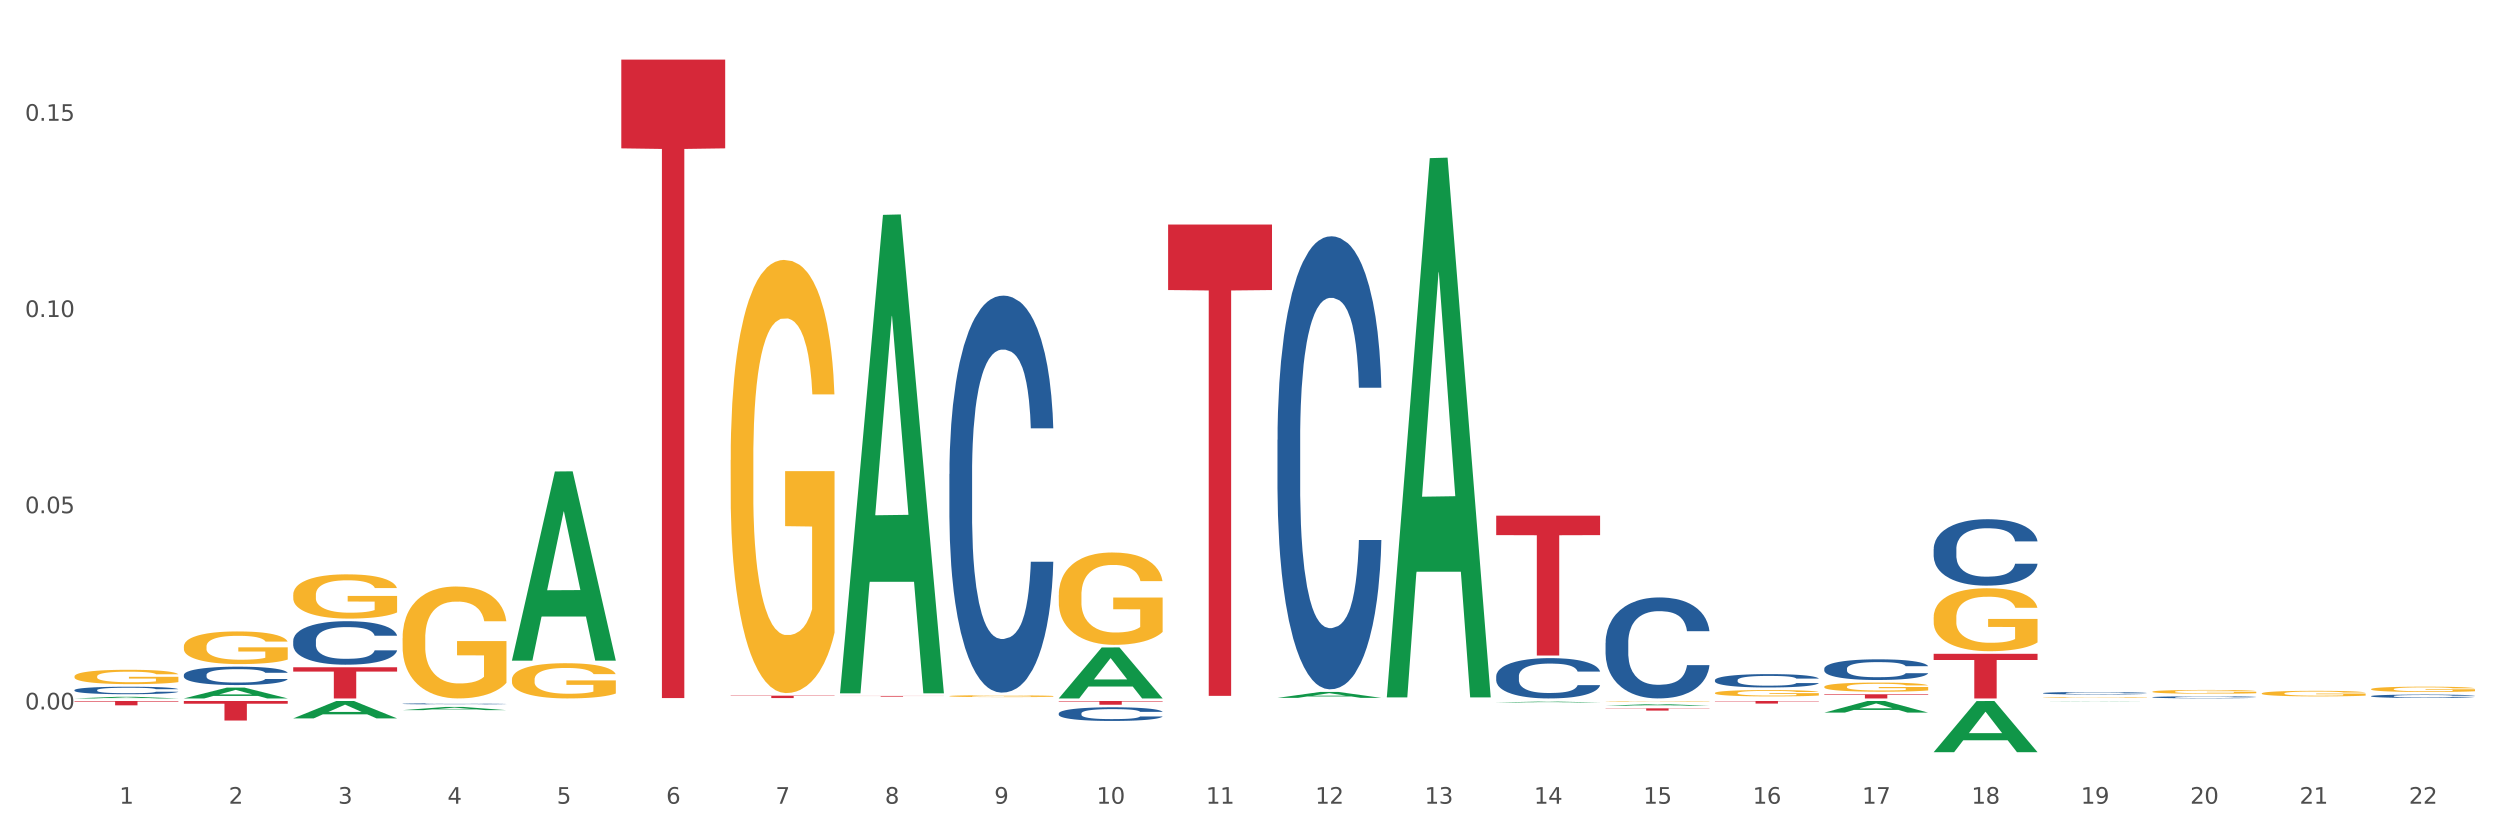 <?xml version="1.0" encoding="utf-8" standalone="no"?>
<!DOCTYPE svg PUBLIC "-//W3C//DTD SVG 1.1//EN"
  "http://www.w3.org/Graphics/SVG/1.1/DTD/svg11.dtd">
<svg xmlns:xlink="http://www.w3.org/1999/xlink" width="1080pt" height="360pt" viewBox="0 0 1080 360" xmlns="http://www.w3.org/2000/svg" version="1.1">
 <rect x="0" y="0" width="1080" height="360" fill="#333333" stroke="none"/>
 <defs>
  <style type="text/css">*{stroke-linejoin: round; stroke-linecap: butt}</style>
 </defs>
 <g id="figure_1">
  <g id="patch_1">
   <path d="M 0 360 
L 1080 360 
L 1080 0 
L 0 0 
z
" style="fill: #ffffff; stroke: #ffffff; stroke-linejoin: miter"/>
  </g>
  <g id="axes_1">
   <g id="matplotlib.axis_1">
    <g id="xtick_1">
     <g id="text_1">
      <!-- 1 -->
      <g style="fill: #4d4d4d" transform="translate(51.562 347.204) scale(0.096 -0.096)">
       <defs>
        <path id="DejaVuSans-31" d="M 794 531 
L 1825 531 
L 1825 4091 
L 703 3866 
L 703 4441 
L 1819 4666 
L 2450 4666 
L 2450 531 
L 3481 531 
L 3481 0 
L 794 0 
L 794 531 
z
" transform="scale(0.016)"/>
       </defs>
       <use xlink:href="#DejaVuSans-31"/>
      </g>
     </g>
    </g>
    <g id="xtick_2">
     <g id="text_2">
      <!-- 2 -->
      <g style="fill: #4d4d4d" transform="translate(98.807 347.204) scale(0.096 -0.096)">
       <defs>
        <path id="DejaVuSans-32" d="M 1228 531 
L 3431 531 
L 3431 0 
L 469 0 
L 469 531 
Q 828 903 1448 1529 
Q 2069 2156 2228 2338 
Q 2531 2678 2651 2914 
Q 2772 3150 2772 3378 
Q 2772 3750 2511 3984 
Q 2250 4219 1831 4219 
Q 1534 4219 1204 4116 
Q 875 4013 500 3803 
L 500 4441 
Q 881 4594 1212 4672 
Q 1544 4750 1819 4750 
Q 2544 4750 2975 4387 
Q 3406 4025 3406 3419 
Q 3406 3131 3298 2873 
Q 3191 2616 2906 2266 
Q 2828 2175 2409 1742 
Q 1991 1309 1228 531 
z
" transform="scale(0.016)"/>
       </defs>
       <use xlink:href="#DejaVuSans-32"/>
      </g>
     </g>
    </g>
    <g id="xtick_3">
     <g id="text_3">
      <!-- 3 -->
      <g style="fill: #4d4d4d" transform="translate(146.052 347.204) scale(0.096 -0.096)">
       <defs>
        <path id="DejaVuSans-33" d="M 2597 2516 
Q 3050 2419 3304 2112 
Q 3559 1806 3559 1356 
Q 3559 666 3084 287 
Q 2609 -91 1734 -91 
Q 1441 -91 1130 -33 
Q 819 25 488 141 
L 488 750 
Q 750 597 1062 519 
Q 1375 441 1716 441 
Q 2309 441 2620 675 
Q 2931 909 2931 1356 
Q 2931 1769 2642 2001 
Q 2353 2234 1838 2234 
L 1294 2234 
L 1294 2753 
L 1863 2753 
Q 2328 2753 2575 2939 
Q 2822 3125 2822 3475 
Q 2822 3834 2567 4026 
Q 2313 4219 1838 4219 
Q 1578 4219 1281 4162 
Q 984 4106 628 3988 
L 628 4550 
Q 988 4650 1302 4700 
Q 1616 4750 1894 4750 
Q 2613 4750 3031 4423 
Q 3450 4097 3450 3541 
Q 3450 3153 3228 2886 
Q 3006 2619 2597 2516 
z
" transform="scale(0.016)"/>
       </defs>
       <use xlink:href="#DejaVuSans-33"/>
      </g>
     </g>
    </g>
    <g id="xtick_4">
     <g id="text_4">
      <!-- 4 -->
      <g style="fill: #4d4d4d" transform="translate(193.297 347.204) scale(0.096 -0.096)">
       <defs>
        <path id="DejaVuSans-34" d="M 2419 4116 
L 825 1625 
L 2419 1625 
L 2419 4116 
z
M 2253 4666 
L 3047 4666 
L 3047 1625 
L 3713 1625 
L 3713 1100 
L 3047 1100 
L 3047 0 
L 2419 0 
L 2419 1100 
L 313 1100 
L 313 1709 
L 2253 4666 
z
" transform="scale(0.016)"/>
       </defs>
       <use xlink:href="#DejaVuSans-34"/>
      </g>
     </g>
    </g>
    <g id="xtick_5">
     <g id="text_5">
      <!-- 5 -->
      <g style="fill: #4d4d4d" transform="translate(240.542 347.204) scale(0.096 -0.096)">
       <defs>
        <path id="DejaVuSans-35" d="M 691 4666 
L 3169 4666 
L 3169 4134 
L 1269 4134 
L 1269 2991 
Q 1406 3038 1543 3061 
Q 1681 3084 1819 3084 
Q 2600 3084 3056 2656 
Q 3513 2228 3513 1497 
Q 3513 744 3044 326 
Q 2575 -91 1722 -91 
Q 1428 -91 1123 -41 
Q 819 9 494 109 
L 494 744 
Q 775 591 1075 516 
Q 1375 441 1709 441 
Q 2250 441 2565 725 
Q 2881 1009 2881 1497 
Q 2881 1984 2565 2268 
Q 2250 2553 1709 2553 
Q 1456 2553 1204 2497 
Q 953 2441 691 2322 
L 691 4666 
z
" transform="scale(0.016)"/>
       </defs>
       <use xlink:href="#DejaVuSans-35"/>
      </g>
     </g>
    </g>
    <g id="xtick_6">
     <g id="text_6">
      <!-- 6 -->
      <g style="fill: #4d4d4d" transform="translate(287.787 347.204) scale(0.096 -0.096)">
       <defs>
        <path id="DejaVuSans-36" d="M 2113 2584 
Q 1688 2584 1439 2293 
Q 1191 2003 1191 1497 
Q 1191 994 1439 701 
Q 1688 409 2113 409 
Q 2538 409 2786 701 
Q 3034 994 3034 1497 
Q 3034 2003 2786 2293 
Q 2538 2584 2113 2584 
z
M 3366 4563 
L 3366 3988 
Q 3128 4100 2886 4159 
Q 2644 4219 2406 4219 
Q 1781 4219 1451 3797 
Q 1122 3375 1075 2522 
Q 1259 2794 1537 2939 
Q 1816 3084 2150 3084 
Q 2853 3084 3261 2657 
Q 3669 2231 3669 1497 
Q 3669 778 3244 343 
Q 2819 -91 2113 -91 
Q 1303 -91 875 529 
Q 447 1150 447 2328 
Q 447 3434 972 4092 
Q 1497 4750 2381 4750 
Q 2619 4750 2861 4703 
Q 3103 4656 3366 4563 
z
" transform="scale(0.016)"/>
       </defs>
       <use xlink:href="#DejaVuSans-36"/>
      </g>
     </g>
    </g>
    <g id="xtick_7">
     <g id="text_7">
      <!-- 7 -->
      <g style="fill: #4d4d4d" transform="translate(335.032 347.204) scale(0.096 -0.096)">
       <defs>
        <path id="DejaVuSans-37" d="M 525 4666 
L 3525 4666 
L 3525 4397 
L 1831 0 
L 1172 0 
L 2766 4134 
L 525 4134 
L 525 4666 
z
" transform="scale(0.016)"/>
       </defs>
       <use xlink:href="#DejaVuSans-37"/>
      </g>
     </g>
    </g>
    <g id="xtick_8">
     <g id="text_8">
      <!-- 8 -->
      <g style="fill: #4d4d4d" transform="translate(382.276 347.204) scale(0.096 -0.096)">
       <defs>
        <path id="DejaVuSans-38" d="M 2034 2216 
Q 1584 2216 1326 1975 
Q 1069 1734 1069 1313 
Q 1069 891 1326 650 
Q 1584 409 2034 409 
Q 2484 409 2743 651 
Q 3003 894 3003 1313 
Q 3003 1734 2745 1975 
Q 2488 2216 2034 2216 
z
M 1403 2484 
Q 997 2584 770 2862 
Q 544 3141 544 3541 
Q 544 4100 942 4425 
Q 1341 4750 2034 4750 
Q 2731 4750 3128 4425 
Q 3525 4100 3525 3541 
Q 3525 3141 3298 2862 
Q 3072 2584 2669 2484 
Q 3125 2378 3379 2068 
Q 3634 1759 3634 1313 
Q 3634 634 3220 271 
Q 2806 -91 2034 -91 
Q 1263 -91 848 271 
Q 434 634 434 1313 
Q 434 1759 690 2068 
Q 947 2378 1403 2484 
z
M 1172 3481 
Q 1172 3119 1398 2916 
Q 1625 2713 2034 2713 
Q 2441 2713 2670 2916 
Q 2900 3119 2900 3481 
Q 2900 3844 2670 4047 
Q 2441 4250 2034 4250 
Q 1625 4250 1398 4047 
Q 1172 3844 1172 3481 
z
" transform="scale(0.016)"/>
       </defs>
       <use xlink:href="#DejaVuSans-38"/>
      </g>
     </g>
    </g>
    <g id="xtick_9">
     <g id="text_9">
      <!-- 9 -->
      <g style="fill: #4d4d4d" transform="translate(429.521 347.204) scale(0.096 -0.096)">
       <defs>
        <path id="DejaVuSans-39" d="M 703 97 
L 703 672 
Q 941 559 1184 500 
Q 1428 441 1663 441 
Q 2288 441 2617 861 
Q 2947 1281 2994 2138 
Q 2813 1869 2534 1725 
Q 2256 1581 1919 1581 
Q 1219 1581 811 2004 
Q 403 2428 403 3163 
Q 403 3881 828 4315 
Q 1253 4750 1959 4750 
Q 2769 4750 3195 4129 
Q 3622 3509 3622 2328 
Q 3622 1225 3098 567 
Q 2575 -91 1691 -91 
Q 1453 -91 1209 -44 
Q 966 3 703 97 
z
M 1959 2075 
Q 2384 2075 2632 2365 
Q 2881 2656 2881 3163 
Q 2881 3666 2632 3958 
Q 2384 4250 1959 4250 
Q 1534 4250 1286 3958 
Q 1038 3666 1038 3163 
Q 1038 2656 1286 2365 
Q 1534 2075 1959 2075 
z
" transform="scale(0.016)"/>
       </defs>
       <use xlink:href="#DejaVuSans-39"/>
      </g>
     </g>
    </g>
    <g id="xtick_10">
     <g id="text_10">
      <!-- 10 -->
      <g style="fill: #4d4d4d" transform="translate(473.712 347.204) scale(0.096 -0.096)">
       <defs>
        <path id="DejaVuSans-30" d="M 2034 4250 
Q 1547 4250 1301 3770 
Q 1056 3291 1056 2328 
Q 1056 1369 1301 889 
Q 1547 409 2034 409 
Q 2525 409 2770 889 
Q 3016 1369 3016 2328 
Q 3016 3291 2770 3770 
Q 2525 4250 2034 4250 
z
M 2034 4750 
Q 2819 4750 3233 4129 
Q 3647 3509 3647 2328 
Q 3647 1150 3233 529 
Q 2819 -91 2034 -91 
Q 1250 -91 836 529 
Q 422 1150 422 2328 
Q 422 3509 836 4129 
Q 1250 4750 2034 4750 
z
" transform="scale(0.016)"/>
       </defs>
       <use xlink:href="#DejaVuSans-31"/>
       <use xlink:href="#DejaVuSans-30" transform="translate(63.623 0)"/>
      </g>
     </g>
    </g>
    <g id="xtick_11">
     <g id="text_11">
      <!-- 11 -->
      <g style="fill: #4d4d4d" transform="translate(520.957 347.204) scale(0.096 -0.096)">
       <use xlink:href="#DejaVuSans-31"/>
       <use xlink:href="#DejaVuSans-31" transform="translate(63.623 0)"/>
      </g>
     </g>
    </g>
    <g id="xtick_12">
     <g id="text_12">
      <!-- 12 -->
      <g style="fill: #4d4d4d" transform="translate(568.202 347.204) scale(0.096 -0.096)">
       <use xlink:href="#DejaVuSans-31"/>
       <use xlink:href="#DejaVuSans-32" transform="translate(63.623 0)"/>
      </g>
     </g>
    </g>
    <g id="xtick_13">
     <g id="text_13">
      <!-- 13 -->
      <g style="fill: #4d4d4d" transform="translate(615.447 347.204) scale(0.096 -0.096)">
       <use xlink:href="#DejaVuSans-31"/>
       <use xlink:href="#DejaVuSans-33" transform="translate(63.623 0)"/>
      </g>
     </g>
    </g>
    <g id="xtick_14">
     <g id="text_14">
      <!-- 14 -->
      <g style="fill: #4d4d4d" transform="translate(662.692 347.204) scale(0.096 -0.096)">
       <use xlink:href="#DejaVuSans-31"/>
       <use xlink:href="#DejaVuSans-34" transform="translate(63.623 0)"/>
      </g>
     </g>
    </g>
    <g id="xtick_15">
     <g id="text_15">
      <!-- 15 -->
      <g style="fill: #4d4d4d" transform="translate(709.937 347.204) scale(0.096 -0.096)">
       <use xlink:href="#DejaVuSans-31"/>
       <use xlink:href="#DejaVuSans-35" transform="translate(63.623 0)"/>
      </g>
     </g>
    </g>
    <g id="xtick_16">
     <g id="text_16">
      <!-- 16 -->
      <g style="fill: #4d4d4d" transform="translate(757.181 347.204) scale(0.096 -0.096)">
       <use xlink:href="#DejaVuSans-31"/>
       <use xlink:href="#DejaVuSans-36" transform="translate(63.623 0)"/>
      </g>
     </g>
    </g>
    <g id="xtick_17">
     <g id="text_17">
      <!-- 17 -->
      <g style="fill: #4d4d4d" transform="translate(804.426 347.204) scale(0.096 -0.096)">
       <use xlink:href="#DejaVuSans-31"/>
       <use xlink:href="#DejaVuSans-37" transform="translate(63.623 0)"/>
      </g>
     </g>
    </g>
    <g id="xtick_18">
     <g id="text_18">
      <!-- 18 -->
      <g style="fill: #4d4d4d" transform="translate(851.671 347.204) scale(0.096 -0.096)">
       <use xlink:href="#DejaVuSans-31"/>
       <use xlink:href="#DejaVuSans-38" transform="translate(63.623 0)"/>
      </g>
     </g>
    </g>
    <g id="xtick_19">
     <g id="text_19">
      <!-- 19 -->
      <g style="fill: #4d4d4d" transform="translate(898.916 347.204) scale(0.096 -0.096)">
       <use xlink:href="#DejaVuSans-31"/>
       <use xlink:href="#DejaVuSans-39" transform="translate(63.623 0)"/>
      </g>
     </g>
    </g>
    <g id="xtick_20">
     <g id="text_20">
      <!-- 20 -->
      <g style="fill: #4d4d4d" transform="translate(946.161 347.204) scale(0.096 -0.096)">
       <use xlink:href="#DejaVuSans-32"/>
       <use xlink:href="#DejaVuSans-30" transform="translate(63.623 0)"/>
      </g>
     </g>
    </g>
    <g id="xtick_21">
     <g id="text_21">
      <!-- 21 -->
      <g style="fill: #4d4d4d" transform="translate(993.406 347.204) scale(0.096 -0.096)">
       <use xlink:href="#DejaVuSans-32"/>
       <use xlink:href="#DejaVuSans-31" transform="translate(63.623 0)"/>
      </g>
     </g>
    </g>
    <g id="xtick_22">
     <g id="text_22">
      <!-- 22 -->
      <g style="fill: #4d4d4d" transform="translate(1040.651 347.204) scale(0.096 -0.096)">
       <use xlink:href="#DejaVuSans-32"/>
       <use xlink:href="#DejaVuSans-32" transform="translate(63.623 0)"/>
      </g>
     </g>
    </g>
    <g id="xtick_23"/>
    <g id="xtick_24"/>
    <g id="xtick_25"/>
    <g id="xtick_26"/>
    <g id="xtick_27"/>
    <g id="xtick_28"/>
    <g id="xtick_29"/>
    <g id="xtick_30"/>
    <g id="xtick_31"/>
    <g id="xtick_32"/>
    <g id="xtick_33"/>
    <g id="xtick_34"/>
    <g id="xtick_35"/>
    <g id="xtick_36"/>
    <g id="xtick_37"/>
    <g id="xtick_38"/>
    <g id="xtick_39"/>
    <g id="xtick_40"/>
    <g id="xtick_41"/>
    <g id="xtick_42"/>
    <g id="xtick_43"/>
   </g>
   <g id="matplotlib.axis_2">
    <g id="ytick_1">
     <g id="text_23">
      <!-- 0.00 -->
      <g style="fill: #4d4d4d" transform="translate(10.8 306.482) scale(0.096 -0.096)">
       <defs>
        <path id="DejaVuSans-2e" d="M 684 794 
L 1344 794 
L 1344 0 
L 684 0 
L 684 794 
z
" transform="scale(0.016)"/>
       </defs>
       <use xlink:href="#DejaVuSans-30"/>
       <use xlink:href="#DejaVuSans-2e" transform="translate(63.623 0)"/>
       <use xlink:href="#DejaVuSans-30" transform="translate(95.41 0)"/>
       <use xlink:href="#DejaVuSans-30" transform="translate(159.033 0)"/>
      </g>
     </g>
    </g>
    <g id="ytick_2">
     <g id="text_24">
      <!-- 0.05 -->
      <g style="fill: #4d4d4d" transform="translate(10.8 221.713) scale(0.096 -0.096)">
       <use xlink:href="#DejaVuSans-30"/>
       <use xlink:href="#DejaVuSans-2e" transform="translate(63.623 0)"/>
       <use xlink:href="#DejaVuSans-30" transform="translate(95.41 0)"/>
       <use xlink:href="#DejaVuSans-35" transform="translate(159.033 0)"/>
      </g>
     </g>
    </g>
    <g id="ytick_3">
     <g id="text_25">
      <!-- 0.10 -->
      <g style="fill: #4d4d4d" transform="translate(10.8 136.943) scale(0.096 -0.096)">
       <use xlink:href="#DejaVuSans-30"/>
       <use xlink:href="#DejaVuSans-2e" transform="translate(63.623 0)"/>
       <use xlink:href="#DejaVuSans-31" transform="translate(95.41 0)"/>
       <use xlink:href="#DejaVuSans-30" transform="translate(159.033 0)"/>
      </g>
     </g>
    </g>
    <g id="ytick_4">
     <g id="text_26">
      <!-- 0.15 -->
      <g style="fill: #4d4d4d" transform="translate(10.8 52.174) scale(0.096 -0.096)">
       <use xlink:href="#DejaVuSans-30"/>
       <use xlink:href="#DejaVuSans-2e" transform="translate(63.623 0)"/>
       <use xlink:href="#DejaVuSans-31" transform="translate(95.41 0)"/>
       <use xlink:href="#DejaVuSans-35" transform="translate(159.033 0)"/>
      </g>
     </g>
    </g>
    <g id="ytick_5"/>
    <g id="ytick_6"/>
    <g id="ytick_7"/>
   </g>
   <g id="PolyCollection_1">
    <path d="M 32.175 301.726 
L 32.221 301.725 
L 50.73 301.012 
L 58.411 301.012 
L 77.058 301.727 
L 68.174 301.727 
L 64.148 301.56 
L 45.038 301.56 
L 44.899 301.563 
L 41.013 301.727 
L 32.175 301.727 
L 32.175 301.726 
L 47.444 301.461 
L 61.742 301.46 
L 54.663 301.164 
L 54.57 301.163 
L 54.478 301.165 
L 47.398 301.46 
L 47.444 301.461 
L 32.175 301.726 
z
" clip-path="url(#p0cf2d1fb0a)" style="fill: #109648"/>
    <path d="M 79.42 301.718 
L 79.466 301.714 
L 97.974 297.052 
L 105.655 297.048 
L 124.303 301.727 
L 115.419 301.727 
L 111.393 300.637 
L 92.283 300.637 
L 92.144 300.655 
L 88.258 301.727 
L 79.42 301.727 
L 79.42 301.718 
L 94.689 299.987 
L 108.987 299.983 
L 101.907 298.045 
L 101.815 298.036 
L 101.722 298.05 
L 94.643 299.983 
L 94.689 299.987 
L 79.42 301.718 
z
" clip-path="url(#p0cf2d1fb0a)" style="fill: #109648"/>
    <path d="M 126.665 310.336 
L 126.711 310.329 
L 145.219 302.842 
L 152.9 302.835 
L 171.547 310.35 
L 162.663 310.35 
L 158.638 308.6 
L 139.528 308.6 
L 139.389 308.628 
L 135.502 310.35 
L 126.665 310.35 
L 126.665 310.336 
L 141.934 307.556 
L 156.232 307.549 
L 149.152 304.437 
L 149.06 304.423 
L 148.967 304.444 
L 141.888 307.549 
L 141.934 307.556 
L 126.665 310.336 
z
" clip-path="url(#p0cf2d1fb0a)" style="fill: #109648"/>
    <path d="M 173.91 306.782 
L 173.956 306.781 
L 192.464 305.398 
L 200.145 305.397 
L 218.792 306.785 
L 209.908 306.785 
L 205.883 306.462 
L 186.773 306.462 
L 186.634 306.467 
L 182.747 306.785 
L 173.91 306.785 
L 173.91 306.782 
L 189.179 306.269 
L 203.477 306.268 
L 196.397 305.693 
L 196.305 305.69 
L 196.212 305.694 
L 189.133 306.268 
L 189.179 306.269 
L 173.91 306.782 
z
" clip-path="url(#p0cf2d1fb0a)" style="fill: #109648"/>
    <path d="M 221.154 285.246 
L 221.201 285.169 
L 239.709 203.68 
L 247.39 203.603 
L 266.037 285.4 
L 257.153 285.4 
L 253.128 266.352 
L 234.018 266.352 
L 233.879 266.659 
L 229.992 285.4 
L 221.154 285.4 
L 221.154 285.246 
L 236.424 254.985 
L 250.722 254.908 
L 243.642 221.038 
L 243.55 220.884 
L 243.457 221.114 
L 236.378 254.908 
L 236.424 254.985 
L 221.154 285.246 
z
" clip-path="url(#p0cf2d1fb0a)" style="fill: #109648"/>
    <path d="M 362.889 299.143 
L 362.935 298.949 
L 381.444 92.821 
L 389.125 92.627 
L 407.772 299.532 
L 398.888 299.532 
L 394.862 251.351 
L 375.752 251.351 
L 375.614 252.128 
L 371.727 299.532 
L 362.889 299.532 
L 362.889 299.143 
L 378.158 222.598 
L 392.456 222.404 
L 385.377 136.728 
L 385.284 136.339 
L 385.192 136.922 
L 378.112 222.404 
L 378.158 222.598 
L 362.889 299.143 
z
" clip-path="url(#p0cf2d1fb0a)" style="fill: #109648"/>
    <path d="M 457.379 301.685 
L 457.425 301.665 
L 475.933 279.705 
L 483.614 279.684 
L 502.262 301.727 
L 493.378 301.727 
L 489.352 296.594 
L 470.242 296.594 
L 470.103 296.677 
L 466.217 301.727 
L 457.379 301.727 
L 457.379 301.685 
L 472.648 293.531 
L 486.946 293.51 
L 479.866 284.383 
L 479.774 284.341 
L 479.681 284.403 
L 472.602 293.51 
L 472.648 293.531 
L 457.379 301.685 
z
" clip-path="url(#p0cf2d1fb0a)" style="fill: #109648"/>
    <path d="M 551.869 301.478 
L 551.915 301.476 
L 570.423 298.908 
L 578.104 298.905 
L 596.751 301.483 
L 587.867 301.483 
L 583.842 300.883 
L 564.732 300.883 
L 564.593 300.893 
L 560.706 301.483 
L 551.869 301.483 
L 551.869 301.478 
L 567.138 300.525 
L 581.436 300.522 
L 574.356 299.455 
L 574.264 299.45 
L 574.171 299.457 
L 567.092 300.522 
L 567.138 300.525 
L 551.869 301.478 
z
" clip-path="url(#p0cf2d1fb0a)" style="fill: #109648"/>
    <path d="M 835.338 282.431 
L 880.221 282.431 
L 880.221 285.113 
L 862.565 285.131 
L 862.565 301.727 
L 852.887 301.727 
L 852.887 285.131 
L 835.338 285.113 
L 835.338 282.449 
L 835.338 282.431 
z
" clip-path="url(#p0cf2d1fb0a)" style="fill: #d62839"/>
    <path d="M 788.093 299.927 
L 832.976 299.927 
L 832.976 300.177 
L 815.32 300.179 
L 815.32 301.727 
L 805.642 301.727 
L 805.642 300.179 
L 788.093 300.177 
L 788.093 299.929 
L 788.093 299.927 
z
" clip-path="url(#p0cf2d1fb0a)" style="fill: #d62839"/>
    <path d="M 79.42 302.835 
L 124.303 302.835 
L 124.303 304.006 
L 106.647 304.014 
L 106.647 311.261 
L 96.969 311.261 
L 96.969 304.014 
L 79.42 304.006 
L 79.42 302.843 
L 79.42 302.835 
z
" clip-path="url(#p0cf2d1fb0a)" style="fill: #d62839"/>
    <path d="M 788.093 307.848 
L 788.139 307.843 
L 806.648 302.84 
L 814.329 302.835 
L 832.976 307.858 
L 824.092 307.858 
L 820.066 306.688 
L 800.956 306.688 
L 800.817 306.707 
L 796.931 307.858 
L 788.093 307.858 
L 788.093 307.848 
L 803.362 305.99 
L 817.66 305.985 
L 810.581 303.906 
L 810.488 303.896 
L 810.395 303.91 
L 803.316 305.985 
L 803.362 305.99 
L 788.093 307.848 
z
" clip-path="url(#p0cf2d1fb0a)" style="fill: #109648"/>
    <path d="M 835.338 324.908 
L 835.384 324.887 
L 853.892 302.856 
L 861.573 302.835 
L 880.221 324.95 
L 871.337 324.95 
L 867.311 319.8 
L 848.201 319.8 
L 848.062 319.883 
L 844.176 324.95 
L 835.338 324.95 
L 835.338 324.908 
L 850.607 316.727 
L 864.905 316.706 
L 857.825 307.549 
L 857.733 307.507 
L 857.64 307.57 
L 850.561 316.706 
L 850.607 316.727 
L 835.338 324.908 
z
" clip-path="url(#p0cf2d1fb0a)" style="fill: #109648"/>
    <path d="M 882.583 302.951 
L 882.629 302.951 
L 901.137 302.835 
L 908.818 302.835 
L 927.465 302.951 
L 918.581 302.951 
L 914.556 302.924 
L 895.446 302.924 
L 895.307 302.925 
L 891.42 302.951 
L 882.583 302.951 
L 882.583 302.951 
L 897.852 302.908 
L 912.15 302.908 
L 905.07 302.86 
L 904.978 302.86 
L 904.885 302.86 
L 897.806 302.908 
L 897.852 302.908 
L 882.583 302.951 
z
" clip-path="url(#p0cf2d1fb0a)" style="fill: #109648"/>
    <path d="M 32.175 302.835 
L 77.058 302.835 
L 77.058 303.095 
L 59.402 303.096 
L 59.402 304.702 
L 49.724 304.702 
L 49.724 303.096 
L 32.175 303.095 
L 32.175 302.837 
L 32.175 302.835 
z
" clip-path="url(#p0cf2d1fb0a)" style="fill: #d62839"/>
    <path d="M 646.358 303.481 
L 646.405 303.48 
L 664.913 303.083 
L 672.594 303.083 
L 691.241 303.481 
L 682.357 303.481 
L 678.331 303.389 
L 659.222 303.389 
L 659.083 303.39 
L 655.196 303.481 
L 646.358 303.481 
L 646.358 303.481 
L 661.628 303.333 
L 675.925 303.333 
L 668.846 303.168 
L 668.753 303.167 
L 668.661 303.168 
L 661.581 303.333 
L 661.628 303.333 
L 646.358 303.481 
z
" clip-path="url(#p0cf2d1fb0a)" style="fill: #109648"/>
    <path d="M 79.42 279.299 
L 79.473 279.286 
L 79.473 278.822 
L 79.579 278.423 
L 80.109 277.456 
L 80.904 276.657 
L 81.486 276.231 
L 82.069 275.883 
L 82.758 275.535 
L 83.606 275.174 
L 85.143 274.646 
L 86.097 274.375 
L 87.262 274.092 
L 89.382 273.679 
L 90.919 273.447 
L 92.508 273.254 
L 95.105 273.022 
L 96.801 272.919 
L 98.602 272.841 
L 100.775 272.79 
L 102.418 272.777 
L 106.021 272.815 
L 109.094 272.931 
L 110.578 273.022 
L 112.486 273.176 
L 113.493 273.28 
L 115.135 273.486 
L 116.831 273.756 
L 117.997 273.988 
L 119.745 274.427 
L 121.07 274.865 
L 122.289 275.406 
L 122.925 275.78 
L 123.402 276.128 
L 123.826 276.528 
L 124.25 277.159 
L 114.711 277.159 
L 114.34 276.708 
L 113.757 276.283 
L 112.91 275.87 
L 112.168 275.613 
L 110.896 275.29 
L 109.73 275.084 
L 108.511 274.929 
L 107.028 274.801 
L 105.862 274.736 
L 104.219 274.685 
L 100.987 274.697 
L 98.814 274.801 
L 97.331 274.929 
L 96.377 275.045 
L 95.529 275.174 
L 94.575 275.355 
L 93.462 275.625 
L 92.667 275.87 
L 91.873 276.18 
L 91.237 276.489 
L 90.654 276.85 
L 90.177 277.237 
L 89.806 277.636 
L 89.488 278.126 
L 89.223 278.938 
L 89.223 280.704 
L 89.329 281.104 
L 89.594 281.632 
L 89.912 282.032 
L 90.442 282.509 
L 90.919 282.831 
L 91.82 283.295 
L 92.826 283.682 
L 93.621 283.927 
L 94.416 284.133 
L 95.794 284.416 
L 97.331 284.648 
L 98.655 284.79 
L 100.457 284.919 
L 101.676 284.971 
L 102.736 284.996 
L 105.332 284.996 
L 107.187 284.958 
L 109.253 284.868 
L 110.843 284.752 
L 112.168 284.61 
L 113.651 284.378 
L 114.605 284.159 
L 114.605 281.465 
L 102.947 281.452 
L 102.947 279.66 
L 124.303 279.66 
L 124.303 284.919 
L 123.402 285.19 
L 122.395 285.435 
L 121.335 285.654 
L 119.745 285.925 
L 117.838 286.182 
L 116.142 286.363 
L 114.34 286.518 
L 112.221 286.659 
L 109.465 286.788 
L 107.77 286.84 
L 105.65 286.878 
L 103.159 286.891 
L 100.987 286.866 
L 98.867 286.801 
L 96.642 286.685 
L 94.469 286.518 
L 92.826 286.35 
L 91.184 286.144 
L 89.435 285.873 
L 88.057 285.615 
L 86.997 285.383 
L 85.832 285.087 
L 84.56 284.7 
L 83.606 284.352 
L 82.758 283.991 
L 81.857 283.527 
L 81.222 283.127 
L 80.586 282.625 
L 80.215 282.251 
L 79.791 281.671 
L 79.473 280.859 
L 79.42 279.299 
z
" clip-path="url(#p0cf2d1fb0a)" style="fill: #f7b32b"/>
    <path d="M 126.665 288.262 
L 171.547 288.262 
L 171.547 290.133 
L 153.892 290.146 
L 153.892 301.727 
L 144.214 301.727 
L 144.214 290.146 
L 126.665 290.133 
L 126.665 288.275 
L 126.665 288.262 
z
" clip-path="url(#p0cf2d1fb0a)" style="fill: #d62839"/>
    <path d="M 457.379 302.835 
L 502.262 302.835 
L 502.262 303.057 
L 484.606 303.059 
L 484.606 304.433 
L 474.928 304.433 
L 474.928 303.059 
L 457.379 303.057 
L 457.379 302.837 
L 457.379 302.835 
z
" clip-path="url(#p0cf2d1fb0a)" style="fill: #d62839"/>
    <path d="M 504.624 96.998 
L 549.506 96.998 
L 549.506 125.296 
L 531.851 125.487 
L 531.851 300.626 
L 522.173 300.626 
L 522.173 125.487 
L 504.624 125.296 
L 504.624 97.189 
L 504.624 96.998 
z
" clip-path="url(#p0cf2d1fb0a)" style="fill: #d62839"/>
    <path d="M 268.399 25.759 
L 313.282 25.759 
L 313.282 64.088 
L 295.627 64.347 
L 295.627 301.569 
L 285.948 301.569 
L 285.948 64.347 
L 268.399 64.088 
L 268.399 26.018 
L 268.399 25.759 
z
" clip-path="url(#p0cf2d1fb0a)" style="fill: #d62839"/>
    <path d="M 740.848 302.835 
L 785.731 302.835 
L 785.731 302.99 
L 768.075 302.991 
L 768.075 303.946 
L 758.397 303.946 
L 758.397 302.991 
L 740.848 302.99 
L 740.848 302.836 
L 740.848 302.835 
z
" clip-path="url(#p0cf2d1fb0a)" style="fill: #d62839"/>
    <path d="M 693.603 305.987 
L 738.486 305.987 
L 738.486 306.123 
L 720.831 306.124 
L 720.831 306.966 
L 711.152 306.966 
L 711.152 306.124 
L 693.603 306.123 
L 693.603 305.988 
L 693.603 305.987 
z
" clip-path="url(#p0cf2d1fb0a)" style="fill: #d62839"/>
    <path d="M 646.358 222.77 
L 691.241 222.77 
L 691.241 231.167 
L 673.586 231.224 
L 673.586 283.199 
L 663.907 283.199 
L 663.907 231.224 
L 646.358 231.167 
L 646.358 222.826 
L 646.358 222.77 
z
" clip-path="url(#p0cf2d1fb0a)" style="fill: #d62839"/>
    <path d="M 32.175 292.211 
L 32.228 292.206 
L 32.228 292.001 
L 32.334 291.826 
L 32.864 291.401 
L 33.659 291.049 
L 34.242 290.862 
L 34.825 290.709 
L 35.513 290.556 
L 36.361 290.397 
L 37.898 290.165 
L 38.852 290.046 
L 40.018 289.921 
L 42.137 289.739 
L 43.674 289.637 
L 45.264 289.552 
L 47.86 289.45 
L 49.556 289.405 
L 51.357 289.371 
L 53.53 289.348 
L 55.173 289.343 
L 58.776 289.36 
L 61.849 289.411 
L 63.333 289.45 
L 65.241 289.518 
L 66.248 289.564 
L 67.89 289.654 
L 69.586 289.773 
L 70.752 289.876 
L 72.5 290.068 
L 73.825 290.261 
L 75.044 290.499 
L 75.68 290.664 
L 76.157 290.817 
L 76.581 290.992 
L 77.005 291.27 
L 67.466 291.27 
L 67.095 291.072 
L 66.513 290.885 
L 65.665 290.703 
L 64.923 290.59 
L 63.651 290.448 
L 62.485 290.357 
L 61.267 290.289 
L 59.783 290.233 
L 58.617 290.204 
L 56.974 290.182 
L 53.742 290.187 
L 51.569 290.233 
L 50.086 290.289 
L 49.132 290.34 
L 48.284 290.397 
L 47.33 290.476 
L 46.217 290.596 
L 45.423 290.703 
L 44.628 290.839 
L 43.992 290.975 
L 43.409 291.134 
L 42.932 291.304 
L 42.561 291.48 
L 42.243 291.695 
L 41.978 292.053 
L 41.978 292.829 
L 42.084 293.005 
L 42.349 293.237 
L 42.667 293.413 
L 43.197 293.623 
L 43.674 293.765 
L 44.575 293.969 
L 45.581 294.139 
L 46.376 294.247 
L 47.171 294.337 
L 48.549 294.462 
L 50.086 294.564 
L 51.41 294.626 
L 53.212 294.683 
L 54.431 294.706 
L 55.491 294.717 
L 58.087 294.717 
L 59.942 294.7 
L 62.008 294.66 
L 63.598 294.609 
L 64.923 294.547 
L 66.407 294.445 
L 67.36 294.349 
L 67.36 293.164 
L 55.703 293.158 
L 55.703 292.37 
L 77.058 292.37 
L 77.058 294.683 
L 76.157 294.802 
L 75.15 294.91 
L 74.09 295.006 
L 72.5 295.125 
L 70.593 295.239 
L 68.897 295.318 
L 67.095 295.386 
L 64.976 295.448 
L 62.22 295.505 
L 60.525 295.528 
L 58.405 295.545 
L 55.915 295.55 
L 53.742 295.539 
L 51.622 295.511 
L 49.397 295.46 
L 47.224 295.386 
L 45.581 295.312 
L 43.939 295.222 
L 42.19 295.103 
L 40.812 294.989 
L 39.753 294.887 
L 38.587 294.757 
L 37.315 294.587 
L 36.361 294.434 
L 35.513 294.275 
L 34.613 294.071 
L 33.977 293.895 
L 33.341 293.674 
L 32.97 293.51 
L 32.546 293.254 
L 32.228 292.897 
L 32.175 292.211 
z
" clip-path="url(#p0cf2d1fb0a)" style="fill: #f7b32b"/>
    <path d="M 221.154 293.541 
L 221.207 293.527 
L 221.207 293.026 
L 221.313 292.595 
L 221.843 291.553 
L 222.638 290.691 
L 223.221 290.233 
L 223.804 289.857 
L 224.493 289.482 
L 225.341 289.093 
L 226.877 288.523 
L 227.831 288.231 
L 228.997 287.925 
L 231.117 287.481 
L 232.653 287.231 
L 234.243 287.022 
L 236.84 286.772 
L 238.535 286.661 
L 240.337 286.577 
L 242.51 286.522 
L 244.152 286.508 
L 247.756 286.55 
L 250.829 286.675 
L 252.313 286.772 
L 254.22 286.939 
L 255.227 287.05 
L 256.87 287.272 
L 258.566 287.564 
L 259.731 287.814 
L 261.48 288.287 
L 262.805 288.759 
L 264.024 289.343 
L 264.659 289.746 
L 265.136 290.121 
L 265.56 290.552 
L 265.984 291.233 
L 256.446 291.233 
L 256.075 290.747 
L 255.492 290.288 
L 254.644 289.843 
L 253.902 289.566 
L 252.631 289.218 
L 251.465 288.996 
L 250.246 288.829 
L 248.762 288.69 
L 247.597 288.62 
L 245.954 288.565 
L 242.721 288.579 
L 240.549 288.69 
L 239.065 288.829 
L 238.111 288.954 
L 237.263 289.093 
L 236.31 289.288 
L 235.197 289.579 
L 234.402 289.843 
L 233.607 290.177 
L 232.971 290.511 
L 232.388 290.9 
L 231.911 291.317 
L 231.541 291.748 
L 231.223 292.276 
L 230.958 293.151 
L 230.958 295.056 
L 231.064 295.486 
L 231.329 296.056 
L 231.647 296.487 
L 232.176 297.001 
L 232.653 297.349 
L 233.554 297.849 
L 234.561 298.266 
L 235.356 298.53 
L 236.151 298.753 
L 237.528 299.058 
L 239.065 299.309 
L 240.39 299.461 
L 242.192 299.6 
L 243.41 299.656 
L 244.47 299.684 
L 247.067 299.684 
L 248.921 299.642 
L 250.988 299.545 
L 252.578 299.42 
L 253.902 299.267 
L 255.386 299.017 
L 256.34 298.78 
L 256.34 295.876 
L 244.682 295.862 
L 244.682 293.93 
L 266.037 293.93 
L 266.037 299.6 
L 265.136 299.892 
L 264.129 300.156 
L 263.07 300.393 
L 261.48 300.684 
L 259.572 300.962 
L 257.877 301.157 
L 256.075 301.324 
L 253.955 301.477 
L 251.2 301.616 
L 249.504 301.671 
L 247.385 301.713 
L 244.894 301.727 
L 242.721 301.699 
L 240.602 301.63 
L 238.376 301.505 
L 236.204 301.324 
L 234.561 301.143 
L 232.918 300.921 
L 231.17 300.629 
L 229.792 300.351 
L 228.732 300.101 
L 227.566 299.781 
L 226.295 299.364 
L 225.341 298.989 
L 224.493 298.6 
L 223.592 298.099 
L 222.956 297.668 
L 222.32 297.126 
L 221.949 296.723 
L 221.525 296.098 
L 221.207 295.222 
L 221.154 293.541 
z
" clip-path="url(#p0cf2d1fb0a)" style="fill: #f7b32b"/>
    <path d="M 315.644 198.754 
L 315.697 198.583 
L 315.697 192.431 
L 315.803 187.133 
L 316.333 174.316 
L 317.128 163.72 
L 317.711 158.08 
L 318.294 153.466 
L 318.983 148.852 
L 319.83 144.067 
L 321.367 137.06 
L 322.321 133.471 
L 323.487 129.711 
L 325.606 124.243 
L 327.143 121.166 
L 328.733 118.603 
L 331.329 115.527 
L 333.025 114.16 
L 334.827 113.134 
L 336.999 112.451 
L 338.642 112.28 
L 342.245 112.792 
L 345.319 114.33 
L 346.802 115.527 
L 348.71 117.577 
L 349.717 118.945 
L 351.36 121.679 
L 353.055 125.268 
L 354.221 128.344 
L 355.97 134.155 
L 357.294 139.965 
L 358.513 147.143 
L 359.149 152.099 
L 359.626 156.713 
L 360.05 162.011 
L 360.474 170.385 
L 350.936 170.385 
L 350.565 164.403 
L 349.982 158.764 
L 349.134 153.295 
L 348.392 149.877 
L 347.12 145.605 
L 345.955 142.87 
L 344.736 140.82 
L 343.252 139.111 
L 342.086 138.256 
L 340.444 137.573 
L 337.211 137.743 
L 335.039 139.111 
L 333.555 140.82 
L 332.601 142.358 
L 331.753 144.067 
L 330.799 146.459 
L 329.687 150.048 
L 328.892 153.295 
L 328.097 157.397 
L 327.461 161.498 
L 326.878 166.283 
L 326.401 171.41 
L 326.03 176.708 
L 325.712 183.202 
L 325.447 193.969 
L 325.447 217.382 
L 325.553 222.68 
L 325.818 229.686 
L 326.136 234.984 
L 326.666 241.307 
L 327.143 245.58 
L 328.044 251.732 
L 329.051 256.859 
L 329.846 260.106 
L 330.64 262.84 
L 332.018 266.6 
L 333.555 269.676 
L 334.88 271.556 
L 336.681 273.265 
L 337.9 273.949 
L 338.96 274.291 
L 341.556 274.291 
L 343.411 273.778 
L 345.478 272.582 
L 347.067 271.044 
L 348.392 269.164 
L 349.876 266.088 
L 350.83 263.182 
L 350.83 227.465 
L 339.172 227.294 
L 339.172 203.539 
L 360.527 203.539 
L 360.527 273.265 
L 359.626 276.854 
L 358.619 280.101 
L 357.559 283.006 
L 355.97 286.595 
L 354.062 290.013 
L 352.366 292.406 
L 350.565 294.457 
L 348.445 296.336 
L 345.69 298.045 
L 343.994 298.729 
L 341.874 299.242 
L 339.384 299.413 
L 337.211 299.071 
L 335.092 298.216 
L 332.866 296.678 
L 330.693 294.457 
L 329.051 292.235 
L 327.408 289.501 
L 325.659 285.912 
L 324.282 282.494 
L 323.222 279.418 
L 322.056 275.487 
L 320.784 270.36 
L 319.83 265.746 
L 318.983 260.961 
L 318.082 254.808 
L 317.446 249.51 
L 316.81 242.845 
L 316.439 237.889 
L 316.015 230.199 
L 315.697 219.432 
L 315.644 198.754 
z
" clip-path="url(#p0cf2d1fb0a)" style="fill: #f7b32b"/>
    <path d="M 410.134 300.709 
L 410.187 300.708 
L 410.187 300.681 
L 410.293 300.657 
L 410.823 300.6 
L 411.618 300.553 
L 412.201 300.528 
L 412.784 300.507 
L 413.472 300.486 
L 414.32 300.465 
L 415.857 300.434 
L 416.811 300.418 
L 417.977 300.401 
L 420.096 300.377 
L 421.633 300.363 
L 423.223 300.352 
L 425.819 300.338 
L 427.515 300.332 
L 429.316 300.327 
L 431.489 300.324 
L 433.132 300.323 
L 436.735 300.326 
L 439.808 300.333 
L 441.292 300.338 
L 443.2 300.347 
L 444.207 300.353 
L 445.849 300.365 
L 447.545 300.381 
L 448.711 300.395 
L 450.459 300.421 
L 451.784 300.447 
L 453.003 300.479 
L 453.639 300.501 
L 454.116 300.522 
L 454.54 300.545 
L 454.964 300.582 
L 445.425 300.582 
L 445.054 300.556 
L 444.472 300.531 
L 443.624 300.506 
L 442.882 300.491 
L 441.61 300.472 
L 440.444 300.46 
L 439.226 300.451 
L 437.742 300.443 
L 436.576 300.439 
L 434.933 300.436 
L 431.701 300.437 
L 429.528 300.443 
L 428.045 300.451 
L 427.091 300.458 
L 426.243 300.465 
L 425.289 300.476 
L 424.176 300.492 
L 423.382 300.506 
L 422.587 300.525 
L 421.951 300.543 
L 421.368 300.564 
L 420.891 300.587 
L 420.52 300.611 
L 420.202 300.64 
L 419.937 300.688 
L 419.937 300.792 
L 420.043 300.816 
L 420.308 300.847 
L 420.626 300.87 
L 421.156 300.899 
L 421.633 300.918 
L 422.534 300.945 
L 423.54 300.968 
L 424.335 300.982 
L 425.13 300.995 
L 426.508 301.011 
L 428.045 301.025 
L 429.369 301.033 
L 431.171 301.041 
L 432.39 301.044 
L 433.45 301.046 
L 436.046 301.046 
L 437.901 301.043 
L 439.967 301.038 
L 441.557 301.031 
L 442.882 301.023 
L 444.366 301.009 
L 445.319 300.996 
L 445.319 300.837 
L 433.662 300.836 
L 433.662 300.73 
L 455.017 300.73 
L 455.017 301.041 
L 454.116 301.057 
L 453.109 301.072 
L 452.049 301.085 
L 450.459 301.101 
L 448.552 301.116 
L 446.856 301.126 
L 445.054 301.136 
L 442.935 301.144 
L 440.179 301.152 
L 438.484 301.155 
L 436.364 301.157 
L 433.874 301.158 
L 431.701 301.156 
L 429.581 301.152 
L 427.356 301.145 
L 425.183 301.136 
L 423.54 301.126 
L 421.898 301.113 
L 420.149 301.097 
L 418.771 301.082 
L 417.712 301.069 
L 416.546 301.051 
L 415.274 301.028 
L 414.32 301.008 
L 413.472 300.986 
L 412.572 300.959 
L 411.936 300.935 
L 411.3 300.905 
L 410.929 300.883 
L 410.505 300.849 
L 410.187 300.801 
L 410.134 300.709 
z
" clip-path="url(#p0cf2d1fb0a)" style="fill: #f7b32b"/>
    <path d="M 693.603 304.877 
L 693.65 304.877 
L 712.158 304.196 
L 719.839 304.195 
L 738.486 304.879 
L 729.602 304.879 
L 725.576 304.72 
L 706.467 304.72 
L 706.328 304.722 
L 702.441 304.879 
L 693.603 304.879 
L 693.603 304.877 
L 708.873 304.625 
L 723.17 304.624 
L 716.091 304.341 
L 715.998 304.34 
L 715.906 304.341 
L 708.826 304.624 
L 708.873 304.625 
L 693.603 304.877 
z
" clip-path="url(#p0cf2d1fb0a)" style="fill: #109648"/>
    <path d="M 599.113 300.847 
L 599.16 300.628 
L 617.668 68.316 
L 625.349 68.097 
L 643.996 301.285 
L 635.112 301.285 
L 631.087 246.984 
L 611.977 246.984 
L 611.838 247.86 
L 607.951 301.285 
L 599.113 301.285 
L 599.113 300.847 
L 614.383 214.579 
L 628.681 214.36 
L 621.601 117.8 
L 621.509 117.362 
L 621.416 118.019 
L 614.337 214.36 
L 614.383 214.579 
L 599.113 300.847 
z
" clip-path="url(#p0cf2d1fb0a)" style="fill: #109648"/>
    <path d="M 693.603 302.951 
L 693.656 302.951 
L 693.656 302.943 
L 693.762 302.936 
L 694.292 302.919 
L 695.087 302.904 
L 695.67 302.897 
L 696.253 302.891 
L 696.942 302.884 
L 697.789 302.878 
L 699.326 302.868 
L 700.28 302.864 
L 701.446 302.859 
L 703.565 302.851 
L 705.102 302.847 
L 706.692 302.844 
L 709.288 302.84 
L 710.984 302.838 
L 712.786 302.836 
L 714.958 302.835 
L 716.601 302.835 
L 720.204 302.836 
L 723.278 302.838 
L 724.761 302.84 
L 726.669 302.842 
L 727.676 302.844 
L 729.319 302.848 
L 731.014 302.853 
L 732.18 302.857 
L 733.929 302.865 
L 735.253 302.872 
L 736.472 302.882 
L 737.108 302.889 
L 737.585 302.895 
L 738.009 302.902 
L 738.433 302.913 
L 728.895 302.913 
L 728.524 302.905 
L 727.941 302.898 
L 727.093 302.89 
L 726.351 302.886 
L 725.079 302.88 
L 723.914 302.876 
L 722.695 302.874 
L 721.211 302.871 
L 720.045 302.87 
L 718.403 302.869 
L 715.17 302.869 
L 712.998 302.871 
L 711.514 302.874 
L 710.56 302.876 
L 709.712 302.878 
L 708.758 302.881 
L 707.646 302.886 
L 706.851 302.89 
L 706.056 302.896 
L 705.42 302.901 
L 704.837 302.908 
L 704.36 302.915 
L 703.989 302.922 
L 703.671 302.931 
L 703.406 302.945 
L 703.406 302.976 
L 703.512 302.984 
L 703.777 302.993 
L 704.095 303 
L 704.625 303.009 
L 705.102 303.014 
L 706.003 303.023 
L 707.01 303.03 
L 707.805 303.034 
L 708.599 303.038 
L 709.977 303.043 
L 711.514 303.047 
L 712.839 303.049 
L 714.64 303.052 
L 715.859 303.053 
L 716.919 303.053 
L 719.515 303.053 
L 721.37 303.052 
L 723.437 303.051 
L 725.026 303.049 
L 726.351 303.046 
L 727.835 303.042 
L 728.789 303.038 
L 728.789 302.99 
L 717.131 302.99 
L 717.131 302.958 
L 738.486 302.958 
L 738.486 303.052 
L 737.585 303.056 
L 736.578 303.061 
L 735.518 303.065 
L 733.929 303.07 
L 732.021 303.074 
L 730.325 303.077 
L 728.524 303.08 
L 726.404 303.083 
L 723.649 303.085 
L 721.953 303.086 
L 719.833 303.087 
L 717.343 303.087 
L 715.17 303.086 
L 713.051 303.085 
L 710.825 303.083 
L 708.652 303.08 
L 707.01 303.077 
L 705.367 303.073 
L 703.618 303.069 
L 702.241 303.064 
L 701.181 303.06 
L 700.015 303.055 
L 698.743 303.048 
L 697.789 303.042 
L 696.942 303.035 
L 696.041 303.027 
L 695.405 303.02 
L 694.769 303.011 
L 694.398 303.004 
L 693.974 302.994 
L 693.656 302.979 
L 693.603 302.951 
z
" clip-path="url(#p0cf2d1fb0a)" style="fill: #f7b32b"/>
    <path d="M 457.379 257.111 
L 457.432 257.074 
L 457.432 255.762 
L 457.538 254.633 
L 458.068 251.899 
L 458.863 249.64 
L 459.445 248.437 
L 460.028 247.453 
L 460.717 246.469 
L 461.565 245.449 
L 463.102 243.955 
L 464.056 243.19 
L 465.221 242.388 
L 467.341 241.222 
L 468.878 240.566 
L 470.467 240.019 
L 473.064 239.363 
L 474.76 239.071 
L 476.561 238.853 
L 478.734 238.707 
L 480.377 238.671 
L 483.98 238.78 
L 487.053 239.108 
L 488.537 239.363 
L 490.445 239.8 
L 491.452 240.092 
L 493.094 240.675 
L 494.79 241.44 
L 495.956 242.096 
L 497.704 243.335 
L 499.029 244.574 
L 500.248 246.105 
L 500.884 247.162 
L 501.361 248.146 
L 501.785 249.276 
L 502.209 251.061 
L 492.67 251.061 
L 492.299 249.786 
L 491.716 248.583 
L 490.869 247.417 
L 490.127 246.688 
L 488.855 245.777 
L 487.689 245.194 
L 486.47 244.757 
L 484.987 244.392 
L 483.821 244.21 
L 482.178 244.064 
L 478.946 244.101 
L 476.773 244.392 
L 475.29 244.757 
L 474.336 245.085 
L 473.488 245.449 
L 472.534 245.959 
L 471.421 246.725 
L 470.626 247.417 
L 469.832 248.292 
L 469.196 249.166 
L 468.613 250.187 
L 468.136 251.28 
L 467.765 252.41 
L 467.447 253.794 
L 467.182 256.09 
L 467.182 261.083 
L 467.288 262.213 
L 467.553 263.707 
L 467.871 264.837 
L 468.401 266.185 
L 468.878 267.096 
L 469.779 268.408 
L 470.785 269.502 
L 471.58 270.194 
L 472.375 270.777 
L 473.753 271.579 
L 475.29 272.235 
L 476.614 272.636 
L 478.416 273 
L 479.635 273.146 
L 480.695 273.219 
L 483.291 273.219 
L 485.146 273.109 
L 487.212 272.854 
L 488.802 272.526 
L 490.127 272.125 
L 491.61 271.469 
L 492.564 270.85 
L 492.564 263.233 
L 480.906 263.197 
L 480.906 258.131 
L 502.262 258.131 
L 502.262 273 
L 501.361 273.765 
L 500.354 274.458 
L 499.294 275.077 
L 497.704 275.843 
L 495.797 276.572 
L 494.101 277.082 
L 492.299 277.519 
L 490.18 277.92 
L 487.424 278.284 
L 485.729 278.43 
L 483.609 278.539 
L 481.118 278.576 
L 478.946 278.503 
L 476.826 278.321 
L 474.601 277.993 
L 472.428 277.519 
L 470.785 277.045 
L 469.143 276.462 
L 467.394 275.697 
L 466.016 274.968 
L 464.956 274.312 
L 463.791 273.474 
L 462.519 272.381 
L 461.565 271.397 
L 460.717 270.376 
L 459.816 269.064 
L 459.181 267.934 
L 458.545 266.513 
L 458.174 265.456 
L 457.75 263.816 
L 457.432 261.52 
L 457.379 257.111 
z
" clip-path="url(#p0cf2d1fb0a)" style="fill: #f7b32b"/>
    <path d="M 977.072 299.546 
L 977.125 299.544 
L 977.125 299.465 
L 977.231 299.397 
L 977.761 299.232 
L 978.556 299.095 
L 979.139 299.023 
L 979.722 298.963 
L 980.411 298.904 
L 981.259 298.842 
L 982.795 298.752 
L 983.749 298.706 
L 984.915 298.658 
L 987.035 298.587 
L 988.571 298.548 
L 990.161 298.515 
L 992.758 298.475 
L 994.453 298.457 
L 996.255 298.444 
L 998.428 298.435 
L 1000.07 298.433 
L 1003.674 298.44 
L 1006.747 298.46 
L 1008.231 298.475 
L 1010.138 298.501 
L 1011.145 298.519 
L 1012.788 298.554 
L 1014.484 298.6 
L 1015.649 298.64 
L 1017.398 298.715 
L 1018.723 298.79 
L 1019.942 298.882 
L 1020.577 298.946 
L 1021.054 299.005 
L 1021.478 299.073 
L 1021.902 299.181 
L 1012.364 299.181 
L 1011.993 299.104 
L 1011.41 299.032 
L 1010.562 298.961 
L 1009.82 298.917 
L 1008.549 298.862 
L 1007.383 298.827 
L 1006.164 298.801 
L 1004.68 298.779 
L 1003.515 298.768 
L 1001.872 298.759 
L 998.639 298.761 
L 996.467 298.779 
L 994.983 298.801 
L 994.029 298.82 
L 993.181 298.842 
L 992.228 298.873 
L 991.115 298.919 
L 990.32 298.961 
L 989.525 299.014 
L 988.889 299.067 
L 988.306 299.128 
L 987.829 299.194 
L 987.459 299.263 
L 987.141 299.346 
L 986.876 299.485 
L 986.876 299.786 
L 986.982 299.854 
L 987.247 299.945 
L 987.565 300.013 
L 988.094 300.094 
L 988.571 300.149 
L 989.472 300.228 
L 990.479 300.294 
L 991.274 300.336 
L 992.069 300.371 
L 993.446 300.42 
L 994.983 300.459 
L 996.308 300.484 
L 998.11 300.506 
L 999.328 300.514 
L 1000.388 300.519 
L 1002.985 300.519 
L 1004.839 300.512 
L 1006.906 300.497 
L 1008.496 300.477 
L 1009.82 300.453 
L 1011.304 300.413 
L 1012.258 300.376 
L 1012.258 299.916 
L 1000.6 299.914 
L 1000.6 299.608 
L 1021.955 299.608 
L 1021.955 300.506 
L 1021.054 300.552 
L 1020.047 300.594 
L 1018.988 300.631 
L 1017.398 300.677 
L 1015.49 300.721 
L 1013.795 300.752 
L 1011.993 300.778 
L 1009.873 300.803 
L 1007.118 300.825 
L 1005.422 300.833 
L 1003.303 300.84 
L 1000.812 300.842 
L 998.639 300.838 
L 996.52 300.827 
L 994.294 300.807 
L 992.122 300.778 
L 990.479 300.75 
L 988.836 300.715 
L 987.088 300.668 
L 985.71 300.624 
L 984.65 300.585 
L 983.484 300.534 
L 982.213 300.468 
L 981.259 300.409 
L 980.411 300.347 
L 979.51 300.268 
L 978.874 300.2 
L 978.238 300.114 
L 977.867 300.05 
L 977.443 299.951 
L 977.125 299.813 
L 977.072 299.546 
z
" clip-path="url(#p0cf2d1fb0a)" style="fill: #f7b32b"/>
    <path d="M 929.828 298.815 
L 929.881 298.814 
L 929.881 298.76 
L 929.987 298.714 
L 930.516 298.602 
L 931.311 298.509 
L 931.894 298.46 
L 932.477 298.419 
L 933.166 298.379 
L 934.014 298.337 
L 935.551 298.276 
L 936.504 298.244 
L 937.67 298.211 
L 939.79 298.164 
L 941.326 298.137 
L 942.916 298.114 
L 945.513 298.087 
L 947.208 298.075 
L 949.01 298.066 
L 951.183 298.06 
L 952.825 298.059 
L 956.429 298.063 
L 959.502 298.077 
L 960.986 298.087 
L 962.893 298.105 
L 963.9 298.117 
L 965.543 298.141 
L 967.239 298.173 
L 968.404 298.199 
L 970.153 298.25 
L 971.478 298.301 
L 972.697 298.364 
L 973.333 298.407 
L 973.809 298.448 
L 974.233 298.494 
L 974.657 298.567 
L 965.119 298.567 
L 964.748 298.515 
L 964.165 298.466 
L 963.317 298.418 
L 962.576 298.388 
L 961.304 298.35 
L 960.138 298.327 
L 958.919 298.309 
L 957.435 298.294 
L 956.27 298.286 
L 954.627 298.28 
L 951.395 298.282 
L 949.222 298.294 
L 947.738 298.309 
L 946.784 298.322 
L 945.937 298.337 
L 944.983 298.358 
L 943.87 298.389 
L 943.075 298.418 
L 942.28 298.454 
L 941.644 298.489 
L 941.062 298.531 
L 940.585 298.576 
L 940.214 298.623 
L 939.896 298.679 
L 939.631 298.774 
L 939.631 298.978 
L 939.737 299.025 
L 940.002 299.086 
L 940.32 299.132 
L 940.85 299.188 
L 941.326 299.225 
L 942.227 299.279 
L 943.234 299.324 
L 944.029 299.352 
L 944.824 299.376 
L 946.202 299.409 
L 947.738 299.436 
L 949.063 299.452 
L 950.865 299.467 
L 952.083 299.473 
L 953.143 299.476 
L 955.74 299.476 
L 957.594 299.472 
L 959.661 299.461 
L 961.251 299.448 
L 962.576 299.431 
L 964.059 299.405 
L 965.013 299.379 
L 965.013 299.067 
L 953.355 299.065 
L 953.355 298.857 
L 974.71 298.857 
L 974.71 299.467 
L 973.809 299.499 
L 972.803 299.527 
L 971.743 299.553 
L 970.153 299.584 
L 968.245 299.614 
L 966.55 299.635 
L 964.748 299.653 
L 962.629 299.669 
L 959.873 299.684 
L 958.177 299.69 
L 956.058 299.695 
L 953.567 299.696 
L 951.395 299.693 
L 949.275 299.686 
L 947.049 299.672 
L 944.877 299.653 
L 943.234 299.633 
L 941.591 299.609 
L 939.843 299.578 
L 938.465 299.548 
L 937.405 299.521 
L 936.239 299.487 
L 934.968 299.442 
L 934.014 299.402 
L 933.166 299.36 
L 932.265 299.306 
L 931.629 299.259 
L 930.993 299.201 
L 930.622 299.158 
L 930.199 299.091 
L 929.881 298.996 
L 929.828 298.815 
z
" clip-path="url(#p0cf2d1fb0a)" style="fill: #f7b32b"/>
    <path d="M 882.583 301.287 
L 882.636 301.286 
L 882.636 301.276 
L 882.742 301.267 
L 883.272 301.245 
L 884.066 301.227 
L 884.649 301.218 
L 885.232 301.21 
L 885.921 301.202 
L 886.769 301.194 
L 888.306 301.182 
L 889.26 301.176 
L 890.425 301.169 
L 892.545 301.16 
L 894.082 301.155 
L 895.671 301.15 
L 898.268 301.145 
L 899.964 301.143 
L 901.765 301.141 
L 903.938 301.14 
L 905.58 301.14 
L 909.184 301.141 
L 912.257 301.143 
L 913.741 301.145 
L 915.649 301.149 
L 916.655 301.151 
L 918.298 301.156 
L 919.994 301.162 
L 921.16 301.167 
L 922.908 301.177 
L 924.233 301.187 
L 925.452 301.199 
L 926.088 301.207 
L 926.565 301.215 
L 926.988 301.224 
L 927.412 301.238 
L 917.874 301.238 
L 917.503 301.228 
L 916.92 301.219 
L 916.072 301.209 
L 915.331 301.204 
L 914.059 301.196 
L 912.893 301.192 
L 911.674 301.188 
L 910.191 301.185 
L 909.025 301.184 
L 907.382 301.183 
L 904.15 301.183 
L 901.977 301.185 
L 900.493 301.188 
L 899.54 301.191 
L 898.692 301.194 
L 897.738 301.198 
L 896.625 301.204 
L 895.83 301.209 
L 895.035 301.216 
L 894.4 301.223 
L 893.817 301.231 
L 893.34 301.24 
L 892.969 301.249 
L 892.651 301.26 
L 892.386 301.279 
L 892.386 301.318 
L 892.492 301.327 
L 892.757 301.339 
L 893.075 301.348 
L 893.605 301.359 
L 894.082 301.366 
L 894.982 301.377 
L 895.989 301.385 
L 896.784 301.391 
L 897.579 301.396 
L 898.957 301.402 
L 900.493 301.407 
L 901.818 301.41 
L 903.62 301.413 
L 904.839 301.414 
L 905.898 301.415 
L 908.495 301.415 
L 910.35 301.414 
L 912.416 301.412 
L 914.006 301.409 
L 915.331 301.406 
L 916.814 301.401 
L 917.768 301.396 
L 917.768 301.335 
L 906.11 301.335 
L 906.11 301.295 
L 927.465 301.295 
L 927.465 301.413 
L 926.565 301.419 
L 925.558 301.425 
L 924.498 301.43 
L 922.908 301.436 
L 921.001 301.442 
L 919.305 301.446 
L 917.503 301.449 
L 915.384 301.452 
L 912.628 301.455 
L 910.932 301.457 
L 908.813 301.457 
L 906.322 301.458 
L 904.15 301.457 
L 902.03 301.456 
L 899.805 301.453 
L 897.632 301.449 
L 895.989 301.445 
L 894.347 301.441 
L 892.598 301.435 
L 891.22 301.429 
L 890.16 301.424 
L 888.995 301.417 
L 887.723 301.408 
L 886.769 301.4 
L 885.921 301.392 
L 885.02 301.382 
L 884.384 301.373 
L 883.749 301.362 
L 883.378 301.353 
L 882.954 301.34 
L 882.636 301.322 
L 882.583 301.287 
z
" clip-path="url(#p0cf2d1fb0a)" style="fill: #f7b32b"/>
    <path d="M 835.338 266.687 
L 835.391 266.662 
L 835.391 265.767 
L 835.497 264.997 
L 836.027 263.133 
L 836.822 261.593 
L 837.404 260.773 
L 837.987 260.102 
L 838.676 259.431 
L 839.524 258.735 
L 841.061 257.716 
L 842.015 257.194 
L 843.18 256.648 
L 845.3 255.852 
L 846.837 255.405 
L 848.426 255.032 
L 851.023 254.585 
L 852.719 254.386 
L 854.52 254.237 
L 856.693 254.138 
L 858.336 254.113 
L 861.939 254.188 
L 865.012 254.411 
L 866.496 254.585 
L 868.404 254.883 
L 869.411 255.082 
L 871.053 255.48 
L 872.749 256.002 
L 873.915 256.449 
L 875.663 257.294 
L 876.988 258.139 
L 878.207 259.182 
L 878.843 259.903 
L 879.32 260.574 
L 879.744 261.344 
L 880.168 262.562 
L 870.629 262.562 
L 870.258 261.692 
L 869.675 260.872 
L 868.828 260.077 
L 868.086 259.58 
L 866.814 258.959 
L 865.648 258.561 
L 864.429 258.263 
L 862.946 258.014 
L 861.78 257.89 
L 860.137 257.791 
L 856.905 257.816 
L 854.732 258.014 
L 853.249 258.263 
L 852.295 258.487 
L 851.447 258.735 
L 850.493 259.083 
L 849.38 259.605 
L 848.585 260.077 
L 847.791 260.673 
L 847.155 261.27 
L 846.572 261.965 
L 846.095 262.711 
L 845.724 263.481 
L 845.406 264.425 
L 845.141 265.991 
L 845.141 269.395 
L 845.247 270.166 
L 845.512 271.184 
L 845.83 271.955 
L 846.36 272.874 
L 846.837 273.495 
L 847.738 274.39 
L 848.744 275.135 
L 849.539 275.608 
L 850.334 276.005 
L 851.712 276.552 
L 853.249 276.999 
L 854.573 277.272 
L 856.375 277.521 
L 857.594 277.62 
L 858.654 277.67 
L 861.25 277.67 
L 863.105 277.595 
L 865.171 277.422 
L 866.761 277.198 
L 868.086 276.925 
L 869.569 276.477 
L 870.523 276.055 
L 870.523 270.861 
L 858.865 270.837 
L 858.865 267.382 
L 880.221 267.382 
L 880.221 277.521 
L 879.32 278.043 
L 878.313 278.515 
L 877.253 278.937 
L 875.663 279.459 
L 873.756 279.956 
L 872.06 280.304 
L 870.258 280.602 
L 868.139 280.876 
L 865.383 281.124 
L 863.688 281.223 
L 861.568 281.298 
L 859.077 281.323 
L 856.905 281.273 
L 854.785 281.149 
L 852.56 280.925 
L 850.387 280.602 
L 848.744 280.279 
L 847.102 279.882 
L 845.353 279.36 
L 843.975 278.863 
L 842.915 278.416 
L 841.75 277.844 
L 840.478 277.099 
L 839.524 276.428 
L 838.676 275.732 
L 837.775 274.837 
L 837.14 274.067 
L 836.504 273.098 
L 836.133 272.377 
L 835.709 271.259 
L 835.391 269.693 
L 835.338 266.687 
z
" clip-path="url(#p0cf2d1fb0a)" style="fill: #f7b32b"/>
    <path d="M 788.093 296.694 
L 788.146 296.691 
L 788.146 296.561 
L 788.252 296.449 
L 788.782 296.179 
L 789.577 295.955 
L 790.16 295.836 
L 790.743 295.739 
L 791.431 295.641 
L 792.279 295.54 
L 793.816 295.392 
L 794.77 295.317 
L 795.936 295.237 
L 798.055 295.122 
L 799.592 295.057 
L 801.182 295.003 
L 803.778 294.938 
L 805.474 294.909 
L 807.275 294.887 
L 809.448 294.873 
L 811.091 294.869 
L 814.694 294.88 
L 817.767 294.913 
L 819.251 294.938 
L 821.159 294.981 
L 822.166 295.01 
L 823.808 295.068 
L 825.504 295.143 
L 826.67 295.208 
L 828.418 295.331 
L 829.743 295.454 
L 830.962 295.605 
L 831.598 295.71 
L 832.075 295.807 
L 832.499 295.919 
L 832.923 296.096 
L 823.384 296.096 
L 823.013 295.969 
L 822.431 295.85 
L 821.583 295.735 
L 820.841 295.663 
L 819.569 295.573 
L 818.403 295.515 
L 817.185 295.472 
L 815.701 295.436 
L 814.535 295.418 
L 812.892 295.403 
L 809.66 295.407 
L 807.487 295.436 
L 806.004 295.472 
L 805.05 295.504 
L 804.202 295.54 
L 803.248 295.591 
L 802.135 295.666 
L 801.341 295.735 
L 800.546 295.822 
L 799.91 295.908 
L 799.327 296.009 
L 798.85 296.117 
L 798.479 296.229 
L 798.161 296.366 
L 797.896 296.593 
L 797.896 297.087 
L 798.002 297.199 
L 798.267 297.347 
L 798.585 297.459 
L 799.115 297.592 
L 799.592 297.683 
L 800.493 297.812 
L 801.499 297.921 
L 802.294 297.989 
L 803.089 298.047 
L 804.467 298.126 
L 806.004 298.191 
L 807.328 298.231 
L 809.13 298.267 
L 810.349 298.281 
L 811.409 298.289 
L 814.005 298.289 
L 815.86 298.278 
L 817.926 298.252 
L 819.516 298.22 
L 820.841 298.18 
L 822.325 298.115 
L 823.278 298.054 
L 823.278 297.3 
L 811.621 297.297 
L 811.621 296.795 
L 832.976 296.795 
L 832.976 298.267 
L 832.075 298.343 
L 831.068 298.411 
L 830.008 298.472 
L 828.418 298.548 
L 826.511 298.62 
L 824.815 298.671 
L 823.013 298.714 
L 820.894 298.754 
L 818.138 298.79 
L 816.443 298.804 
L 814.323 298.815 
L 811.833 298.819 
L 809.66 298.812 
L 807.54 298.793 
L 805.315 298.761 
L 803.142 298.714 
L 801.499 298.667 
L 799.857 298.61 
L 798.108 298.534 
L 796.73 298.462 
L 795.671 298.397 
L 794.505 298.314 
L 793.233 298.206 
L 792.279 298.108 
L 791.431 298.007 
L 790.531 297.877 
L 789.895 297.766 
L 789.259 297.625 
L 788.888 297.52 
L 788.464 297.358 
L 788.146 297.131 
L 788.093 296.694 
z
" clip-path="url(#p0cf2d1fb0a)" style="fill: #f7b32b"/>
    <path d="M 126.665 256.953 
L 126.718 256.935 
L 126.718 256.307 
L 126.824 255.765 
L 127.354 254.455 
L 128.148 253.372 
L 128.731 252.796 
L 129.314 252.324 
L 130.003 251.852 
L 130.851 251.363 
L 132.388 250.647 
L 133.342 250.28 
L 134.507 249.896 
L 136.627 249.337 
L 138.164 249.023 
L 139.753 248.761 
L 142.35 248.446 
L 144.046 248.306 
L 145.847 248.202 
L 148.02 248.132 
L 149.662 248.114 
L 153.266 248.167 
L 156.339 248.324 
L 157.823 248.446 
L 159.731 248.656 
L 160.737 248.796 
L 162.38 249.075 
L 164.076 249.442 
L 165.242 249.756 
L 166.99 250.35 
L 168.315 250.944 
L 169.534 251.678 
L 170.17 252.184 
L 170.647 252.656 
L 171.07 253.197 
L 171.494 254.053 
L 161.956 254.053 
L 161.585 253.442 
L 161.002 252.865 
L 160.155 252.307 
L 159.413 251.957 
L 158.141 251.52 
L 156.975 251.241 
L 155.756 251.031 
L 154.273 250.857 
L 153.107 250.769 
L 151.464 250.699 
L 148.232 250.717 
L 146.059 250.857 
L 144.575 251.031 
L 143.622 251.189 
L 142.774 251.363 
L 141.82 251.608 
L 140.707 251.975 
L 139.912 252.307 
L 139.117 252.726 
L 138.482 253.145 
L 137.899 253.634 
L 137.422 254.158 
L 137.051 254.7 
L 136.733 255.363 
L 136.468 256.464 
L 136.468 258.857 
L 136.574 259.398 
L 136.839 260.115 
L 137.157 260.656 
L 137.687 261.302 
L 138.164 261.739 
L 139.064 262.368 
L 140.071 262.892 
L 140.866 263.224 
L 141.661 263.503 
L 143.039 263.888 
L 144.575 264.202 
L 145.9 264.394 
L 147.702 264.569 
L 148.921 264.639 
L 149.98 264.674 
L 152.577 264.674 
L 154.432 264.621 
L 156.498 264.499 
L 158.088 264.342 
L 159.413 264.15 
L 160.896 263.835 
L 161.85 263.538 
L 161.85 259.887 
L 150.192 259.87 
L 150.192 257.442 
L 171.547 257.442 
L 171.547 264.569 
L 170.647 264.936 
L 169.64 265.267 
L 168.58 265.564 
L 166.99 265.931 
L 165.083 266.281 
L 163.387 266.525 
L 161.585 266.735 
L 159.466 266.927 
L 156.71 267.102 
L 155.014 267.171 
L 152.895 267.224 
L 150.404 267.241 
L 148.232 267.206 
L 146.112 267.119 
L 143.887 266.962 
L 141.714 266.735 
L 140.071 266.508 
L 138.429 266.228 
L 136.68 265.861 
L 135.302 265.512 
L 134.242 265.198 
L 133.077 264.796 
L 131.805 264.272 
L 130.851 263.8 
L 130.003 263.311 
L 129.102 262.682 
L 128.466 262.141 
L 127.831 261.46 
L 127.46 260.953 
L 127.036 260.167 
L 126.718 259.066 
L 126.665 256.953 
z
" clip-path="url(#p0cf2d1fb0a)" style="fill: #f7b32b"/>
    <path d="M 173.91 275.712 
L 173.963 275.668 
L 173.963 274.078 
L 174.069 272.708 
L 174.598 269.396 
L 175.393 266.657 
L 175.976 265.2 
L 176.559 264.007 
L 177.248 262.815 
L 178.096 261.578 
L 179.633 259.767 
L 180.586 258.84 
L 181.752 257.868 
L 183.872 256.454 
L 185.408 255.659 
L 186.998 254.997 
L 189.595 254.202 
L 191.29 253.848 
L 193.092 253.583 
L 195.265 253.407 
L 196.907 253.363 
L 200.511 253.495 
L 203.584 253.893 
L 205.068 254.202 
L 206.975 254.732 
L 207.982 255.085 
L 209.625 255.792 
L 211.321 256.719 
L 212.486 257.514 
L 214.235 259.016 
L 215.56 260.518 
L 216.779 262.373 
L 217.415 263.654 
L 217.891 264.846 
L 218.315 266.216 
L 218.739 268.38 
L 209.201 268.38 
L 208.83 266.834 
L 208.247 265.376 
L 207.399 263.963 
L 206.658 263.08 
L 205.386 261.975 
L 204.22 261.269 
L 203.001 260.739 
L 201.517 260.297 
L 200.352 260.076 
L 198.709 259.9 
L 195.477 259.944 
L 193.304 260.297 
L 191.82 260.739 
L 190.866 261.136 
L 190.019 261.578 
L 189.065 262.196 
L 187.952 263.124 
L 187.157 263.963 
L 186.362 265.023 
L 185.726 266.083 
L 185.144 267.32 
L 184.667 268.645 
L 184.296 270.014 
L 183.978 271.692 
L 183.713 274.475 
L 183.713 280.526 
L 183.819 281.895 
L 184.084 283.706 
L 184.402 285.075 
L 184.932 286.71 
L 185.408 287.814 
L 186.309 289.404 
L 187.316 290.729 
L 188.111 291.568 
L 188.906 292.275 
L 190.284 293.247 
L 191.82 294.042 
L 193.145 294.527 
L 194.947 294.969 
L 196.165 295.146 
L 197.225 295.234 
L 199.822 295.234 
L 201.676 295.102 
L 203.743 294.792 
L 205.333 294.395 
L 206.658 293.909 
L 208.141 293.114 
L 209.095 292.363 
L 209.095 283.132 
L 197.437 283.088 
L 197.437 276.948 
L 218.792 276.948 
L 218.792 294.969 
L 217.891 295.897 
L 216.885 296.736 
L 215.825 297.487 
L 214.235 298.414 
L 212.327 299.298 
L 210.632 299.916 
L 208.83 300.446 
L 206.711 300.932 
L 203.955 301.374 
L 202.259 301.55 
L 200.14 301.683 
L 197.649 301.727 
L 195.477 301.639 
L 193.357 301.418 
L 191.131 301.02 
L 188.959 300.446 
L 187.316 299.872 
L 185.673 299.165 
L 183.925 298.238 
L 182.547 297.354 
L 181.487 296.559 
L 180.321 295.543 
L 179.05 294.218 
L 178.096 293.026 
L 177.248 291.789 
L 176.347 290.199 
L 175.711 288.83 
L 175.075 287.107 
L 174.704 285.826 
L 174.281 283.839 
L 173.963 281.056 
L 173.91 275.712 
z
" clip-path="url(#p0cf2d1fb0a)" style="fill: #f7b32b"/>
    <path d="M 1024.317 297.705 
L 1024.37 297.703 
L 1024.37 297.627 
L 1024.476 297.562 
L 1025.006 297.404 
L 1025.801 297.273 
L 1026.384 297.204 
L 1026.967 297.147 
L 1027.656 297.09 
L 1028.504 297.032 
L 1030.04 296.945 
L 1030.994 296.901 
L 1032.16 296.855 
L 1034.28 296.787 
L 1035.816 296.75 
L 1037.406 296.718 
L 1040.002 296.68 
L 1041.698 296.663 
L 1043.5 296.651 
L 1045.672 296.642 
L 1047.315 296.64 
L 1050.918 296.647 
L 1053.992 296.665 
L 1055.476 296.68 
L 1057.383 296.705 
L 1058.39 296.722 
L 1060.033 296.756 
L 1061.728 296.8 
L 1062.894 296.838 
L 1064.643 296.909 
L 1065.968 296.981 
L 1067.186 297.069 
L 1067.822 297.13 
L 1068.299 297.187 
L 1068.723 297.252 
L 1069.147 297.355 
L 1059.609 297.355 
L 1059.238 297.282 
L 1058.655 297.212 
L 1057.807 297.145 
L 1057.065 297.103 
L 1055.793 297.05 
L 1054.628 297.017 
L 1053.409 296.992 
L 1051.925 296.971 
L 1050.759 296.96 
L 1049.117 296.952 
L 1045.884 296.954 
L 1043.712 296.971 
L 1042.228 296.992 
L 1041.274 297.01 
L 1040.426 297.032 
L 1039.473 297.061 
L 1038.36 297.105 
L 1037.565 297.145 
L 1036.77 297.196 
L 1036.134 297.246 
L 1035.551 297.305 
L 1035.074 297.368 
L 1034.703 297.433 
L 1034.385 297.513 
L 1034.121 297.646 
L 1034.121 297.934 
L 1034.227 297.999 
L 1034.491 298.085 
L 1034.809 298.151 
L 1035.339 298.228 
L 1035.816 298.281 
L 1036.717 298.357 
L 1037.724 298.42 
L 1038.519 298.46 
L 1039.314 298.494 
L 1040.691 298.54 
L 1042.228 298.578 
L 1043.553 298.601 
L 1045.354 298.622 
L 1046.573 298.63 
L 1047.633 298.634 
L 1050.23 298.634 
L 1052.084 298.628 
L 1054.151 298.613 
L 1055.741 298.595 
L 1057.065 298.571 
L 1058.549 298.534 
L 1059.503 298.498 
L 1059.503 298.058 
L 1047.845 298.056 
L 1047.845 297.764 
L 1069.2 297.764 
L 1069.2 298.622 
L 1068.299 298.666 
L 1067.292 298.706 
L 1066.233 298.742 
L 1064.643 298.786 
L 1062.735 298.828 
L 1061.04 298.857 
L 1059.238 298.883 
L 1057.118 298.906 
L 1054.363 298.927 
L 1052.667 298.935 
L 1050.547 298.942 
L 1048.057 298.944 
L 1045.884 298.94 
L 1043.765 298.929 
L 1041.539 298.91 
L 1039.367 298.883 
L 1037.724 298.855 
L 1036.081 298.822 
L 1034.333 298.778 
L 1032.955 298.735 
L 1031.895 298.698 
L 1030.729 298.649 
L 1029.457 298.586 
L 1028.504 298.529 
L 1027.656 298.47 
L 1026.755 298.395 
L 1026.119 298.329 
L 1025.483 298.247 
L 1025.112 298.186 
L 1024.688 298.092 
L 1024.37 297.959 
L 1024.317 297.705 
z
" clip-path="url(#p0cf2d1fb0a)" style="fill: #f7b32b"/>
    <path d="M 740.848 299.373 
L 740.901 299.371 
L 740.901 299.28 
L 741.007 299.202 
L 741.537 299.014 
L 742.332 298.858 
L 742.915 298.775 
L 743.498 298.707 
L 744.186 298.639 
L 745.034 298.569 
L 746.571 298.466 
L 747.525 298.413 
L 748.691 298.358 
L 750.81 298.277 
L 752.347 298.232 
L 753.937 298.194 
L 756.533 298.149 
L 758.229 298.129 
L 760.031 298.114 
L 762.203 298.104 
L 763.846 298.101 
L 767.449 298.109 
L 770.523 298.131 
L 772.006 298.149 
L 773.914 298.179 
L 774.921 298.199 
L 776.563 298.239 
L 778.259 298.292 
L 779.425 298.337 
L 781.174 298.423 
L 782.498 298.508 
L 783.717 298.614 
L 784.353 298.687 
L 784.83 298.755 
L 785.254 298.833 
L 785.678 298.956 
L 776.14 298.956 
L 775.769 298.868 
L 775.186 298.785 
L 774.338 298.704 
L 773.596 298.654 
L 772.324 298.591 
L 771.158 298.551 
L 769.94 298.521 
L 768.456 298.496 
L 767.29 298.483 
L 765.647 298.473 
L 762.415 298.476 
L 760.243 298.496 
L 758.759 298.521 
L 757.805 298.544 
L 756.957 298.569 
L 756.003 298.604 
L 754.891 298.657 
L 754.096 298.704 
L 753.301 298.765 
L 752.665 298.825 
L 752.082 298.896 
L 751.605 298.971 
L 751.234 299.049 
L 750.916 299.144 
L 750.651 299.303 
L 750.651 299.647 
L 750.757 299.725 
L 751.022 299.828 
L 751.34 299.906 
L 751.87 299.999 
L 752.347 300.062 
L 753.248 300.153 
L 754.255 300.228 
L 755.049 300.276 
L 755.844 300.316 
L 757.222 300.371 
L 758.759 300.416 
L 760.084 300.444 
L 761.885 300.469 
L 763.104 300.479 
L 764.164 300.484 
L 766.76 300.484 
L 768.615 300.477 
L 770.682 300.459 
L 772.271 300.437 
L 773.596 300.409 
L 775.08 300.364 
L 776.034 300.321 
L 776.034 299.796 
L 764.376 299.793 
L 764.376 299.444 
L 785.731 299.444 
L 785.731 300.469 
L 784.83 300.522 
L 783.823 300.57 
L 782.763 300.613 
L 781.174 300.665 
L 779.266 300.716 
L 777.57 300.751 
L 775.769 300.781 
L 773.649 300.809 
L 770.894 300.834 
L 769.198 300.844 
L 767.078 300.851 
L 764.588 300.854 
L 762.415 300.849 
L 760.295 300.836 
L 758.07 300.814 
L 755.897 300.781 
L 754.255 300.748 
L 752.612 300.708 
L 750.863 300.655 
L 749.486 300.605 
L 748.426 300.56 
L 747.26 300.502 
L 745.988 300.427 
L 745.034 300.359 
L 744.186 300.288 
L 743.286 300.198 
L 742.65 300.12 
L 742.014 300.022 
L 741.643 299.949 
L 741.219 299.836 
L 740.901 299.677 
L 740.848 299.373 
z
" clip-path="url(#p0cf2d1fb0a)" style="fill: #f7b32b"/>
    <path d="M 410.134 204.768 
L 410.187 204.612 
L 410.187 200.226 
L 410.346 194.274 
L 410.93 183.31 
L 411.673 175.009 
L 412.946 165.298 
L 413.635 161.225 
L 414.537 156.683 
L 416.394 149.322 
L 418.516 143.057 
L 420.002 139.611 
L 421.116 137.418 
L 423.609 133.502 
L 425.042 131.779 
L 426.527 130.37 
L 427.801 129.43 
L 429.923 128.333 
L 431.62 127.864 
L 433.583 127.707 
L 435.228 127.864 
L 437.403 128.49 
L 440.586 130.37 
L 441.806 131.466 
L 443.451 133.346 
L 445.149 135.852 
L 446.528 138.358 
L 448.12 141.96 
L 449.764 146.659 
L 451.356 152.611 
L 452.47 158.093 
L 453.372 163.888 
L 454.168 170.936 
L 454.751 178.611 
L 455.017 185.033 
L 445.308 185.033 
L 445.043 179.238 
L 444.512 172.973 
L 443.982 168.744 
L 443.398 165.298 
L 442.496 161.382 
L 441.7 158.876 
L 440.374 155.9 
L 439.154 154.021 
L 438.146 152.924 
L 436.926 151.984 
L 434.326 151.045 
L 432.469 151.045 
L 431.302 151.358 
L 429.87 152.141 
L 428.649 153.237 
L 427.217 155.117 
L 426.103 157.153 
L 424.989 159.816 
L 424.352 161.695 
L 423.397 165.141 
L 422.761 167.96 
L 421.912 172.816 
L 421.434 176.262 
L 420.585 185.19 
L 420.214 191.768 
L 420.055 196.31 
L 419.949 201.322 
L 419.949 225.756 
L 420.267 236.72 
L 420.532 241.419 
L 420.957 246.745 
L 421.753 253.636 
L 422.92 260.371 
L 424.14 265.227 
L 425.148 268.203 
L 426.103 270.395 
L 427.058 272.118 
L 428.225 273.685 
L 429.18 274.624 
L 430.612 275.564 
L 432.31 276.034 
L 433.636 276.034 
L 436.342 275.251 
L 437.562 274.468 
L 438.729 273.371 
L 440.003 271.648 
L 441.011 269.769 
L 441.594 268.359 
L 442.549 265.383 
L 443.292 262.251 
L 443.929 258.648 
L 444.353 255.516 
L 444.83 250.817 
L 445.202 245.492 
L 445.308 242.672 
L 455.017 242.672 
L 454.804 248.311 
L 454.433 253.793 
L 453.69 261.154 
L 453.107 265.383 
L 452.205 270.552 
L 451.25 274.938 
L 449.924 279.793 
L 448.703 283.396 
L 447.43 286.528 
L 446.051 289.348 
L 443.557 293.263 
L 442.655 294.36 
L 440.745 296.239 
L 439.26 297.336 
L 437.085 298.432 
L 434.857 299.058 
L 432.522 299.215 
L 430.453 298.902 
L 428.172 297.962 
L 426.74 297.022 
L 425.148 295.613 
L 423.291 293.42 
L 421.54 290.757 
L 419.896 287.625 
L 418.357 284.022 
L 416.925 279.95 
L 415.068 273.215 
L 413.689 266.636 
L 412.681 260.528 
L 411.991 255.359 
L 411.301 248.781 
L 410.93 244.239 
L 410.346 233.275 
L 410.134 223.094 
L 410.134 204.768 
z
" clip-path="url(#p0cf2d1fb0a)" style="fill: #255c99"/>
    <path d="M 929.828 301.197 
L 929.881 301.196 
L 929.881 301.174 
L 930.04 301.144 
L 930.623 301.088 
L 931.366 301.045 
L 932.639 300.996 
L 933.329 300.975 
L 934.231 300.952 
L 936.088 300.915 
L 938.21 300.883 
L 939.695 300.865 
L 940.81 300.854 
L 943.303 300.834 
L 944.735 300.825 
L 946.221 300.818 
L 947.494 300.813 
L 949.616 300.808 
L 951.314 300.805 
L 953.277 300.804 
L 954.922 300.805 
L 957.097 300.808 
L 960.28 300.818 
L 961.5 300.824 
L 963.145 300.833 
L 964.842 300.846 
L 966.222 300.859 
L 967.813 300.877 
L 969.458 300.901 
L 971.05 300.931 
L 972.164 300.959 
L 973.066 300.989 
L 973.861 301.025 
L 974.445 301.064 
L 974.71 301.097 
L 965.002 301.097 
L 964.736 301.067 
L 964.206 301.035 
L 963.675 301.014 
L 963.092 300.996 
L 962.19 300.976 
L 961.394 300.963 
L 960.068 300.948 
L 958.847 300.939 
L 957.839 300.933 
L 956.619 300.928 
L 954.02 300.923 
L 952.163 300.923 
L 950.996 300.925 
L 949.563 300.929 
L 948.343 300.935 
L 946.911 300.944 
L 945.796 300.954 
L 944.682 300.968 
L 944.046 300.978 
L 943.091 300.995 
L 942.454 301.01 
L 941.605 301.034 
L 941.128 301.052 
L 940.279 301.097 
L 939.908 301.131 
L 939.748 301.154 
L 939.642 301.18 
L 939.642 301.304 
L 939.961 301.36 
L 940.226 301.384 
L 940.65 301.411 
L 941.446 301.446 
L 942.613 301.481 
L 943.834 301.505 
L 944.842 301.521 
L 945.796 301.532 
L 946.751 301.54 
L 947.919 301.548 
L 948.874 301.553 
L 950.306 301.558 
L 952.004 301.56 
L 953.33 301.56 
L 956.036 301.556 
L 957.256 301.552 
L 958.423 301.547 
L 959.696 301.538 
L 960.704 301.528 
L 961.288 301.521 
L 962.243 301.506 
L 962.986 301.49 
L 963.622 301.472 
L 964.047 301.456 
L 964.524 301.432 
L 964.895 301.405 
L 965.002 301.39 
L 974.71 301.39 
L 974.498 301.419 
L 974.127 301.447 
L 973.384 301.485 
L 972.8 301.506 
L 971.898 301.532 
L 970.944 301.555 
L 969.617 301.58 
L 968.397 301.598 
L 967.124 301.614 
L 965.744 301.628 
L 963.251 301.648 
L 962.349 301.654 
L 960.439 301.663 
L 958.954 301.669 
L 956.778 301.675 
L 954.55 301.678 
L 952.216 301.679 
L 950.147 301.677 
L 947.866 301.672 
L 946.433 301.667 
L 944.842 301.66 
L 942.985 301.649 
L 941.234 301.635 
L 939.589 301.619 
L 938.051 301.601 
L 936.618 301.58 
L 934.762 301.546 
L 933.382 301.513 
L 932.374 301.481 
L 931.684 301.455 
L 930.995 301.422 
L 930.623 301.398 
L 930.04 301.342 
L 929.828 301.291 
L 929.828 301.197 
z
" clip-path="url(#p0cf2d1fb0a)" style="fill: #255c99"/>
    <path d="M 32.175 298.117 
L 32.228 298.114 
L 32.228 298.031 
L 32.387 297.918 
L 32.971 297.711 
L 33.714 297.554 
L 34.987 297.37 
L 35.676 297.293 
L 36.578 297.207 
L 38.435 297.068 
L 40.557 296.949 
L 42.043 296.884 
L 43.157 296.842 
L 45.65 296.768 
L 47.083 296.736 
L 48.568 296.709 
L 49.842 296.691 
L 51.964 296.671 
L 53.661 296.662 
L 55.624 296.659 
L 57.269 296.662 
L 59.444 296.674 
L 62.627 296.709 
L 63.847 296.73 
L 65.492 296.765 
L 67.19 296.813 
L 68.569 296.86 
L 70.161 296.928 
L 71.805 297.017 
L 73.397 297.13 
L 74.511 297.234 
L 75.413 297.343 
L 76.209 297.477 
L 76.792 297.622 
L 77.058 297.743 
L 67.349 297.743 
L 67.084 297.634 
L 66.553 297.515 
L 66.023 297.435 
L 65.439 297.37 
L 64.537 297.296 
L 63.741 297.248 
L 62.415 297.192 
L 61.195 297.157 
L 60.187 297.136 
L 58.967 297.118 
L 56.367 297.1 
L 54.51 297.1 
L 53.343 297.106 
L 51.911 297.121 
L 50.69 297.142 
L 49.258 297.177 
L 48.144 297.216 
L 47.03 297.266 
L 46.393 297.302 
L 45.438 297.367 
L 44.802 297.42 
L 43.953 297.512 
L 43.475 297.577 
L 42.626 297.746 
L 42.255 297.871 
L 42.096 297.957 
L 41.99 298.051 
L 41.99 298.514 
L 42.308 298.721 
L 42.573 298.81 
L 42.998 298.911 
L 43.794 299.041 
L 44.961 299.168 
L 46.181 299.26 
L 47.189 299.317 
L 48.144 299.358 
L 49.099 299.391 
L 50.266 299.42 
L 51.221 299.438 
L 52.653 299.456 
L 54.351 299.465 
L 55.677 299.465 
L 58.383 299.45 
L 59.603 299.435 
L 60.77 299.414 
L 62.044 299.382 
L 63.052 299.346 
L 63.635 299.32 
L 64.59 299.263 
L 65.333 299.204 
L 65.97 299.136 
L 66.394 299.077 
L 66.872 298.988 
L 67.243 298.887 
L 67.349 298.834 
L 77.058 298.834 
L 76.845 298.94 
L 76.474 299.044 
L 75.731 299.183 
L 75.148 299.263 
L 74.246 299.361 
L 73.291 299.444 
L 71.965 299.536 
L 70.744 299.604 
L 69.471 299.663 
L 68.092 299.717 
L 65.598 299.791 
L 64.696 299.811 
L 62.786 299.847 
L 61.301 299.868 
L 59.126 299.888 
L 56.898 299.9 
L 54.563 299.903 
L 52.494 299.897 
L 50.213 299.879 
L 48.781 299.862 
L 47.189 299.835 
L 45.332 299.794 
L 43.581 299.743 
L 41.937 299.684 
L 40.398 299.616 
L 38.966 299.539 
L 37.109 299.411 
L 35.73 299.287 
L 34.722 299.171 
L 34.032 299.074 
L 33.342 298.949 
L 32.971 298.863 
L 32.387 298.656 
L 32.175 298.463 
L 32.175 298.117 
z
" clip-path="url(#p0cf2d1fb0a)" style="fill: #255c99"/>
    <path d="M 126.665 276.799 
L 126.718 276.781 
L 126.718 276.301 
L 126.877 275.648 
L 127.461 274.446 
L 128.203 273.536 
L 129.477 272.471 
L 130.166 272.025 
L 131.068 271.527 
L 132.925 270.719 
L 135.047 270.033 
L 136.533 269.655 
L 137.647 269.414 
L 140.14 268.985 
L 141.573 268.796 
L 143.058 268.642 
L 144.331 268.538 
L 146.453 268.418 
L 148.151 268.367 
L 150.114 268.35 
L 151.759 268.367 
L 153.934 268.435 
L 157.117 268.642 
L 158.337 268.762 
L 159.982 268.968 
L 161.68 269.243 
L 163.059 269.517 
L 164.651 269.912 
L 166.295 270.427 
L 167.887 271.08 
L 169.001 271.681 
L 169.903 272.316 
L 170.699 273.089 
L 171.282 273.931 
L 171.547 274.635 
L 161.839 274.635 
L 161.573 273.999 
L 161.043 273.313 
L 160.512 272.849 
L 159.929 272.471 
L 159.027 272.042 
L 158.231 271.767 
L 156.905 271.441 
L 155.685 271.235 
L 154.677 271.114 
L 153.456 271.011 
L 150.857 270.908 
L 149 270.908 
L 147.833 270.943 
L 146.4 271.029 
L 145.18 271.149 
L 143.748 271.355 
L 142.634 271.578 
L 141.52 271.87 
L 140.883 272.076 
L 139.928 272.454 
L 139.291 272.763 
L 138.442 273.295 
L 137.965 273.673 
L 137.116 274.652 
L 136.745 275.373 
L 136.586 275.871 
L 136.48 276.421 
L 136.48 279.1 
L 136.798 280.302 
L 137.063 280.817 
L 137.488 281.401 
L 138.283 282.156 
L 139.45 282.895 
L 140.671 283.427 
L 141.679 283.754 
L 142.634 283.994 
L 143.589 284.183 
L 144.756 284.355 
L 145.711 284.458 
L 147.143 284.561 
L 148.841 284.612 
L 150.167 284.612 
L 152.873 284.526 
L 154.093 284.44 
L 155.26 284.32 
L 156.533 284.131 
L 157.541 283.925 
L 158.125 283.771 
L 159.08 283.444 
L 159.823 283.101 
L 160.459 282.706 
L 160.884 282.363 
L 161.361 281.847 
L 161.733 281.263 
L 161.839 280.954 
L 171.547 280.954 
L 171.335 281.573 
L 170.964 282.174 
L 170.221 282.981 
L 169.637 283.444 
L 168.736 284.011 
L 167.781 284.492 
L 166.454 285.024 
L 165.234 285.419 
L 163.961 285.763 
L 162.581 286.072 
L 160.088 286.501 
L 159.186 286.621 
L 157.276 286.827 
L 155.791 286.948 
L 153.616 287.068 
L 151.387 287.137 
L 149.053 287.154 
L 146.984 287.119 
L 144.703 287.016 
L 143.27 286.913 
L 141.679 286.759 
L 139.822 286.518 
L 138.071 286.226 
L 136.426 285.883 
L 134.888 285.488 
L 133.456 285.041 
L 131.599 284.303 
L 130.219 283.582 
L 129.211 282.912 
L 128.522 282.345 
L 127.832 281.624 
L 127.461 281.126 
L 126.877 279.924 
L 126.665 278.808 
L 126.665 276.799 
z
" clip-path="url(#p0cf2d1fb0a)" style="fill: #255c99"/>
    <path d="M 1024.317 300.711 
L 1024.37 300.71 
L 1024.37 300.673 
L 1024.53 300.622 
L 1025.113 300.528 
L 1025.856 300.457 
L 1027.129 300.374 
L 1027.819 300.339 
L 1028.721 300.3 
L 1030.578 300.237 
L 1032.7 300.183 
L 1034.185 300.154 
L 1035.299 300.135 
L 1037.793 300.102 
L 1039.225 300.087 
L 1040.711 300.075 
L 1041.984 300.067 
L 1044.106 300.057 
L 1045.804 300.053 
L 1047.767 300.052 
L 1049.411 300.053 
L 1051.586 300.059 
L 1054.77 300.075 
L 1055.99 300.084 
L 1057.634 300.1 
L 1059.332 300.122 
L 1060.712 300.143 
L 1062.303 300.174 
L 1063.948 300.214 
L 1065.539 300.265 
L 1066.653 300.312 
L 1067.555 300.362 
L 1068.351 300.422 
L 1068.935 300.488 
L 1069.2 300.543 
L 1059.491 300.543 
L 1059.226 300.493 
L 1058.696 300.439 
L 1058.165 300.403 
L 1057.581 300.374 
L 1056.68 300.34 
L 1055.884 300.319 
L 1054.557 300.293 
L 1053.337 300.277 
L 1052.329 300.268 
L 1051.109 300.26 
L 1048.509 300.252 
L 1046.653 300.252 
L 1045.485 300.254 
L 1044.053 300.261 
L 1042.833 300.271 
L 1041.4 300.287 
L 1040.286 300.304 
L 1039.172 300.327 
L 1038.536 300.343 
L 1037.581 300.372 
L 1036.944 300.397 
L 1036.095 300.438 
L 1035.618 300.468 
L 1034.769 300.544 
L 1034.397 300.6 
L 1034.238 300.639 
L 1034.132 300.682 
L 1034.132 300.891 
L 1034.45 300.985 
L 1034.716 301.025 
L 1035.14 301.071 
L 1035.936 301.13 
L 1037.103 301.187 
L 1038.323 301.229 
L 1039.331 301.254 
L 1040.286 301.273 
L 1041.241 301.288 
L 1042.408 301.301 
L 1043.363 301.309 
L 1044.796 301.317 
L 1046.493 301.321 
L 1047.82 301.321 
L 1050.525 301.315 
L 1051.746 301.308 
L 1052.913 301.299 
L 1054.186 301.284 
L 1055.194 301.268 
L 1055.778 301.256 
L 1056.733 301.23 
L 1057.475 301.203 
L 1058.112 301.173 
L 1058.536 301.146 
L 1059.014 301.106 
L 1059.385 301.06 
L 1059.491 301.036 
L 1069.2 301.036 
L 1068.988 301.084 
L 1068.616 301.131 
L 1067.874 301.194 
L 1067.29 301.23 
L 1066.388 301.274 
L 1065.433 301.312 
L 1064.107 301.354 
L 1062.887 301.384 
L 1061.613 301.411 
L 1060.234 301.435 
L 1057.741 301.469 
L 1056.839 301.478 
L 1054.929 301.494 
L 1053.443 301.504 
L 1051.268 301.513 
L 1049.04 301.518 
L 1046.706 301.52 
L 1044.637 301.517 
L 1042.355 301.509 
L 1040.923 301.501 
L 1039.331 301.489 
L 1037.474 301.47 
L 1035.724 301.447 
L 1034.079 301.421 
L 1032.541 301.39 
L 1031.108 301.355 
L 1029.251 301.297 
L 1027.872 301.241 
L 1026.864 301.189 
L 1026.174 301.144 
L 1025.485 301.088 
L 1025.113 301.049 
L 1024.53 300.955 
L 1024.317 300.868 
L 1024.317 300.711 
z
" clip-path="url(#p0cf2d1fb0a)" style="fill: #255c99"/>
    <path d="M 79.42 291.567 
L 79.473 291.56 
L 79.473 291.357 
L 79.632 291.081 
L 80.216 290.574 
L 80.958 290.189 
L 82.232 289.74 
L 82.921 289.551 
L 83.823 289.341 
L 85.68 289 
L 87.802 288.71 
L 89.288 288.551 
L 90.402 288.449 
L 92.895 288.268 
L 94.328 288.188 
L 95.813 288.123 
L 97.086 288.079 
L 99.209 288.029 
L 100.906 288.007 
L 102.869 288 
L 104.514 288.007 
L 106.689 288.036 
L 109.872 288.123 
L 111.092 288.174 
L 112.737 288.261 
L 114.435 288.377 
L 115.814 288.493 
L 117.406 288.659 
L 119.05 288.877 
L 120.642 289.153 
L 121.756 289.406 
L 122.658 289.675 
L 123.454 290.001 
L 124.037 290.356 
L 124.303 290.653 
L 114.594 290.653 
L 114.329 290.385 
L 113.798 290.095 
L 113.268 289.899 
L 112.684 289.74 
L 111.782 289.559 
L 110.986 289.443 
L 109.66 289.305 
L 108.44 289.218 
L 107.432 289.167 
L 106.212 289.124 
L 103.612 289.08 
L 101.755 289.08 
L 100.588 289.095 
L 99.156 289.131 
L 97.935 289.182 
L 96.503 289.269 
L 95.389 289.363 
L 94.275 289.486 
L 93.638 289.573 
L 92.683 289.733 
L 92.046 289.863 
L 91.198 290.088 
L 90.72 290.247 
L 89.871 290.661 
L 89.5 290.965 
L 89.341 291.176 
L 89.235 291.408 
L 89.235 292.539 
L 89.553 293.046 
L 89.818 293.264 
L 90.243 293.51 
L 91.038 293.829 
L 92.206 294.141 
L 93.426 294.366 
L 94.434 294.504 
L 95.389 294.605 
L 96.344 294.685 
L 97.511 294.758 
L 98.466 294.801 
L 99.898 294.845 
L 101.596 294.866 
L 102.922 294.866 
L 105.628 294.83 
L 106.848 294.794 
L 108.015 294.743 
L 109.289 294.663 
L 110.297 294.576 
L 110.88 294.511 
L 111.835 294.373 
L 112.578 294.228 
L 113.214 294.061 
L 113.639 293.916 
L 114.116 293.699 
L 114.488 293.452 
L 114.594 293.322 
L 124.303 293.322 
L 124.09 293.583 
L 123.719 293.837 
L 122.976 294.178 
L 122.393 294.373 
L 121.491 294.613 
L 120.536 294.816 
L 119.209 295.04 
L 117.989 295.207 
L 116.716 295.352 
L 115.337 295.483 
L 112.843 295.664 
L 111.941 295.715 
L 110.031 295.802 
L 108.546 295.852 
L 106.371 295.903 
L 104.142 295.932 
L 101.808 295.94 
L 99.739 295.925 
L 97.458 295.881 
L 96.025 295.838 
L 94.434 295.773 
L 92.577 295.671 
L 90.826 295.548 
L 89.182 295.403 
L 87.643 295.236 
L 86.211 295.048 
L 84.354 294.736 
L 82.974 294.431 
L 81.966 294.148 
L 81.277 293.909 
L 80.587 293.605 
L 80.216 293.394 
L 79.632 292.887 
L 79.42 292.415 
L 79.42 291.567 
z
" clip-path="url(#p0cf2d1fb0a)" style="fill: #255c99"/>
    <path d="M 315.644 300.521 
L 360.527 300.521 
L 360.527 300.666 
L 342.872 300.667 
L 342.872 301.565 
L 333.193 301.565 
L 333.193 300.667 
L 315.644 300.666 
L 315.644 300.522 
L 315.644 300.521 
z
" clip-path="url(#p0cf2d1fb0a)" style="fill: #d62839"/>
    <path d="M 362.889 300.64 
L 407.772 300.64 
L 407.772 300.682 
L 390.117 300.682 
L 390.117 300.943 
L 380.438 300.943 
L 380.438 300.682 
L 362.889 300.682 
L 362.889 300.64 
L 362.889 300.64 
z
" clip-path="url(#p0cf2d1fb0a)" style="fill: #d62839"/>
    <path d="M 173.91 304.043 
L 173.963 304.043 
L 173.963 304.031 
L 174.122 304.016 
L 174.705 303.987 
L 175.448 303.966 
L 176.721 303.94 
L 177.411 303.93 
L 178.313 303.918 
L 180.17 303.899 
L 182.292 303.882 
L 183.777 303.873 
L 184.892 303.868 
L 187.385 303.857 
L 188.817 303.853 
L 190.303 303.849 
L 191.576 303.847 
L 193.698 303.844 
L 195.396 303.843 
L 197.359 303.842 
L 199.004 303.843 
L 201.179 303.844 
L 204.362 303.849 
L 205.582 303.852 
L 207.227 303.857 
L 208.924 303.864 
L 210.304 303.87 
L 211.895 303.879 
L 213.54 303.892 
L 215.132 303.907 
L 216.246 303.921 
L 217.148 303.937 
L 217.943 303.955 
L 218.527 303.975 
L 218.792 303.992 
L 209.084 303.992 
L 208.818 303.977 
L 208.288 303.96 
L 207.757 303.949 
L 207.174 303.94 
L 206.272 303.93 
L 205.476 303.924 
L 204.15 303.916 
L 202.929 303.911 
L 201.921 303.908 
L 200.701 303.906 
L 198.102 303.903 
L 196.245 303.903 
L 195.078 303.904 
L 193.645 303.906 
L 192.425 303.909 
L 190.993 303.914 
L 189.879 303.919 
L 188.764 303.926 
L 188.128 303.931 
L 187.173 303.94 
L 186.536 303.947 
L 185.687 303.96 
L 185.21 303.969 
L 184.361 303.992 
L 183.99 304.009 
L 183.83 304.021 
L 183.724 304.034 
L 183.724 304.098 
L 184.043 304.126 
L 184.308 304.138 
L 184.732 304.152 
L 185.528 304.17 
L 186.695 304.188 
L 187.916 304.2 
L 188.924 304.208 
L 189.879 304.214 
L 190.833 304.218 
L 192.001 304.222 
L 192.956 304.225 
L 194.388 304.227 
L 196.086 304.228 
L 197.412 304.228 
L 200.118 304.226 
L 201.338 304.224 
L 202.505 304.222 
L 203.778 304.217 
L 204.786 304.212 
L 205.37 304.208 
L 206.325 304.201 
L 207.068 304.193 
L 207.704 304.183 
L 208.129 304.175 
L 208.606 304.163 
L 208.977 304.149 
L 209.084 304.142 
L 218.792 304.142 
L 218.58 304.156 
L 218.209 304.171 
L 217.466 304.19 
L 216.882 304.201 
L 215.98 304.214 
L 215.026 304.226 
L 213.699 304.238 
L 212.479 304.248 
L 211.206 304.256 
L 209.826 304.263 
L 207.333 304.273 
L 206.431 304.276 
L 204.521 304.281 
L 203.036 304.284 
L 200.86 304.287 
L 198.632 304.288 
L 196.298 304.289 
L 194.229 304.288 
L 191.948 304.286 
L 190.515 304.283 
L 188.924 304.279 
L 187.067 304.274 
L 185.316 304.267 
L 183.671 304.259 
L 182.133 304.249 
L 180.7 304.239 
L 178.844 304.221 
L 177.464 304.204 
L 176.456 304.188 
L 175.766 304.175 
L 175.077 304.158 
L 174.705 304.146 
L 174.122 304.117 
L 173.91 304.091 
L 173.91 304.043 
z
" clip-path="url(#p0cf2d1fb0a)" style="fill: #255c99"/>
    <path d="M 457.379 308.196 
L 457.432 308.191 
L 457.432 308.04 
L 457.591 307.835 
L 458.175 307.457 
L 458.917 307.171 
L 460.191 306.836 
L 460.88 306.696 
L 461.782 306.54 
L 463.639 306.286 
L 465.761 306.07 
L 467.247 305.951 
L 468.361 305.876 
L 470.854 305.741 
L 472.287 305.682 
L 473.772 305.633 
L 475.045 305.601 
L 477.168 305.563 
L 478.865 305.547 
L 480.828 305.541 
L 482.473 305.547 
L 484.648 305.568 
L 487.831 305.633 
L 489.051 305.671 
L 490.696 305.736 
L 492.394 305.822 
L 493.773 305.908 
L 495.365 306.032 
L 497.009 306.194 
L 498.601 306.399 
L 499.715 306.588 
L 500.617 306.788 
L 501.413 307.031 
L 501.996 307.295 
L 502.262 307.516 
L 492.553 307.516 
L 492.288 307.317 
L 491.757 307.101 
L 491.227 306.955 
L 490.643 306.836 
L 489.741 306.702 
L 488.945 306.615 
L 487.619 306.513 
L 486.399 306.448 
L 485.391 306.41 
L 484.171 306.378 
L 481.571 306.345 
L 479.714 306.345 
L 478.547 306.356 
L 477.114 306.383 
L 475.894 306.421 
L 474.462 306.486 
L 473.348 306.556 
L 472.234 306.648 
L 471.597 306.712 
L 470.642 306.831 
L 470.005 306.928 
L 469.157 307.096 
L 468.679 307.214 
L 467.83 307.522 
L 467.459 307.749 
L 467.3 307.905 
L 467.194 308.078 
L 467.194 308.92 
L 467.512 309.297 
L 467.777 309.459 
L 468.202 309.643 
L 468.997 309.88 
L 470.165 310.112 
L 471.385 310.28 
L 472.393 310.382 
L 473.348 310.458 
L 474.303 310.517 
L 475.47 310.571 
L 476.425 310.603 
L 477.857 310.636 
L 479.555 310.652 
L 480.881 310.652 
L 483.587 310.625 
L 484.807 310.598 
L 485.974 310.56 
L 487.248 310.501 
L 488.256 310.436 
L 488.839 310.388 
L 489.794 310.285 
L 490.537 310.177 
L 491.173 310.053 
L 491.598 309.945 
L 492.075 309.783 
L 492.447 309.6 
L 492.553 309.502 
L 502.262 309.502 
L 502.049 309.697 
L 501.678 309.886 
L 500.935 310.139 
L 500.352 310.285 
L 499.45 310.463 
L 498.495 310.614 
L 497.168 310.782 
L 495.948 310.906 
L 494.675 311.014 
L 493.296 311.111 
L 490.802 311.246 
L 489.9 311.283 
L 487.99 311.348 
L 486.505 311.386 
L 484.33 311.424 
L 482.101 311.445 
L 479.767 311.451 
L 477.698 311.44 
L 475.417 311.408 
L 473.984 311.375 
L 472.393 311.327 
L 470.536 311.251 
L 468.785 311.159 
L 467.141 311.051 
L 465.602 310.927 
L 464.17 310.787 
L 462.313 310.555 
L 460.933 310.328 
L 459.925 310.118 
L 459.236 309.94 
L 458.546 309.713 
L 458.175 309.556 
L 457.591 309.179 
L 457.379 308.828 
L 457.379 308.196 
z
" clip-path="url(#p0cf2d1fb0a)" style="fill: #255c99"/>
    <path d="M 551.869 190.014 
L 551.922 189.836 
L 551.922 184.831 
L 552.081 178.038 
L 552.664 165.526 
L 553.407 156.053 
L 554.68 144.971 
L 555.37 140.323 
L 556.272 135.14 
L 558.129 126.739 
L 560.251 119.589 
L 561.736 115.657 
L 562.851 113.154 
L 565.344 108.686 
L 566.776 106.719 
L 568.262 105.111 
L 569.535 104.038 
L 571.657 102.787 
L 573.355 102.251 
L 575.318 102.072 
L 576.963 102.251 
L 579.138 102.966 
L 582.321 105.111 
L 583.541 106.362 
L 585.186 108.507 
L 586.883 111.367 
L 588.263 114.227 
L 589.854 118.338 
L 591.499 123.7 
L 593.091 130.492 
L 594.205 136.748 
L 595.107 143.362 
L 595.902 151.406 
L 596.486 160.164 
L 596.751 167.492 
L 587.043 167.492 
L 586.777 160.879 
L 586.247 153.729 
L 585.716 148.903 
L 585.133 144.971 
L 584.231 140.502 
L 583.435 137.642 
L 582.109 134.246 
L 580.888 132.101 
L 579.88 130.85 
L 578.66 129.777 
L 576.061 128.705 
L 574.204 128.705 
L 573.037 129.062 
L 571.604 129.956 
L 570.384 131.207 
L 568.952 133.352 
L 567.838 135.676 
L 566.723 138.715 
L 566.087 140.86 
L 565.132 144.792 
L 564.495 148.009 
L 563.646 153.55 
L 563.169 157.483 
L 562.32 167.671 
L 561.949 175.178 
L 561.789 180.362 
L 561.683 186.082 
L 561.683 213.966 
L 562.002 226.478 
L 562.267 231.84 
L 562.691 237.918 
L 563.487 245.782 
L 564.654 253.468 
L 565.875 259.009 
L 566.883 262.406 
L 567.838 264.908 
L 568.792 266.874 
L 569.96 268.662 
L 570.915 269.734 
L 572.347 270.807 
L 574.045 271.343 
L 575.371 271.343 
L 578.077 270.449 
L 579.297 269.555 
L 580.464 268.304 
L 581.737 266.338 
L 582.745 264.193 
L 583.329 262.584 
L 584.284 259.188 
L 585.027 255.613 
L 585.663 251.502 
L 586.088 247.927 
L 586.565 242.565 
L 586.936 236.488 
L 587.043 233.27 
L 596.751 233.27 
L 596.539 239.705 
L 596.168 245.961 
L 595.425 254.362 
L 594.841 259.188 
L 593.939 265.087 
L 592.985 270.092 
L 591.658 275.633 
L 590.438 279.744 
L 589.165 283.319 
L 587.785 286.536 
L 585.292 291.005 
L 584.39 292.256 
L 582.48 294.401 
L 580.995 295.652 
L 578.819 296.903 
L 576.591 297.618 
L 574.257 297.797 
L 572.188 297.439 
L 569.907 296.367 
L 568.474 295.295 
L 566.883 293.686 
L 565.026 291.183 
L 563.275 288.145 
L 561.63 284.57 
L 560.092 280.459 
L 558.659 275.811 
L 556.803 268.125 
L 555.423 260.618 
L 554.415 253.647 
L 553.725 247.749 
L 553.036 240.241 
L 552.664 235.058 
L 552.081 222.546 
L 551.869 210.927 
L 551.869 190.014 
z
" clip-path="url(#p0cf2d1fb0a)" style="fill: #255c99"/>
    <path d="M 646.358 292.134 
L 646.411 292.118 
L 646.411 291.673 
L 646.571 291.068 
L 647.154 289.955 
L 647.897 289.112 
L 649.17 288.125 
L 649.86 287.712 
L 650.762 287.25 
L 652.619 286.503 
L 654.741 285.866 
L 656.226 285.516 
L 657.34 285.294 
L 659.834 284.896 
L 661.266 284.721 
L 662.752 284.578 
L 664.025 284.482 
L 666.147 284.371 
L 667.845 284.323 
L 669.808 284.307 
L 671.452 284.323 
L 673.627 284.387 
L 676.811 284.578 
L 678.031 284.689 
L 679.676 284.88 
L 681.373 285.135 
L 682.753 285.389 
L 684.344 285.755 
L 685.989 286.232 
L 687.58 286.837 
L 688.694 287.394 
L 689.596 287.982 
L 690.392 288.698 
L 690.976 289.478 
L 691.241 290.13 
L 681.532 290.13 
L 681.267 289.541 
L 680.737 288.905 
L 680.206 288.475 
L 679.622 288.125 
L 678.721 287.728 
L 677.925 287.473 
L 676.598 287.171 
L 675.378 286.98 
L 674.37 286.869 
L 673.15 286.773 
L 670.55 286.678 
L 668.694 286.678 
L 667.526 286.71 
L 666.094 286.789 
L 664.874 286.9 
L 663.441 287.091 
L 662.327 287.298 
L 661.213 287.569 
L 660.577 287.76 
L 659.622 288.109 
L 658.985 288.396 
L 658.136 288.889 
L 657.659 289.239 
L 656.81 290.146 
L 656.438 290.814 
L 656.279 291.275 
L 656.173 291.784 
L 656.173 294.266 
L 656.491 295.38 
L 656.757 295.857 
L 657.181 296.398 
L 657.977 297.098 
L 659.144 297.782 
L 660.364 298.275 
L 661.372 298.577 
L 662.327 298.8 
L 663.282 298.975 
L 664.449 299.134 
L 665.404 299.229 
L 666.837 299.325 
L 668.534 299.372 
L 669.861 299.372 
L 672.566 299.293 
L 673.787 299.213 
L 674.954 299.102 
L 676.227 298.927 
L 677.235 298.736 
L 677.819 298.593 
L 678.774 298.291 
L 679.516 297.973 
L 680.153 297.607 
L 680.577 297.289 
L 681.055 296.811 
L 681.426 296.27 
L 681.532 295.984 
L 691.241 295.984 
L 691.029 296.557 
L 690.657 297.114 
L 689.915 297.861 
L 689.331 298.291 
L 688.429 298.816 
L 687.474 299.261 
L 686.148 299.754 
L 684.928 300.12 
L 683.654 300.438 
L 682.275 300.725 
L 679.782 301.122 
L 678.88 301.234 
L 676.97 301.425 
L 675.484 301.536 
L 673.309 301.647 
L 671.081 301.711 
L 668.747 301.727 
L 666.678 301.695 
L 664.396 301.6 
L 662.964 301.504 
L 661.372 301.361 
L 659.515 301.138 
L 657.765 300.868 
L 656.12 300.55 
L 654.582 300.184 
L 653.149 299.77 
L 651.292 299.086 
L 649.913 298.418 
L 648.905 297.798 
L 648.215 297.273 
L 647.526 296.604 
L 647.154 296.143 
L 646.571 295.03 
L 646.358 293.996 
L 646.358 292.134 
z
" clip-path="url(#p0cf2d1fb0a)" style="fill: #255c99"/>
    <path d="M 693.603 277.697 
L 693.656 277.657 
L 693.656 276.541 
L 693.815 275.027 
L 694.399 272.237 
L 695.142 270.125 
L 696.415 267.654 
L 697.105 266.618 
L 698.007 265.462 
L 699.863 263.589 
L 701.986 261.995 
L 703.471 261.118 
L 704.585 260.561 
L 707.079 259.564 
L 708.511 259.126 
L 709.997 258.767 
L 711.27 258.528 
L 713.392 258.249 
L 715.09 258.13 
L 717.053 258.09 
L 718.697 258.13 
L 720.872 258.289 
L 724.056 258.767 
L 725.276 259.046 
L 726.92 259.524 
L 728.618 260.162 
L 729.997 260.8 
L 731.589 261.716 
L 733.234 262.912 
L 734.825 264.426 
L 735.939 265.821 
L 736.841 267.295 
L 737.637 269.089 
L 738.221 271.041 
L 738.486 272.675 
L 728.777 272.675 
L 728.512 271.201 
L 727.981 269.607 
L 727.451 268.531 
L 726.867 267.654 
L 725.965 266.658 
L 725.17 266.02 
L 723.843 265.263 
L 722.623 264.785 
L 721.615 264.506 
L 720.395 264.267 
L 717.795 264.028 
L 715.938 264.028 
L 714.771 264.107 
L 713.339 264.307 
L 712.119 264.586 
L 710.686 265.064 
L 709.572 265.582 
L 708.458 266.259 
L 707.821 266.738 
L 706.866 267.614 
L 706.23 268.332 
L 705.381 269.567 
L 704.903 270.444 
L 704.055 272.715 
L 703.683 274.389 
L 703.524 275.545 
L 703.418 276.82 
L 703.418 283.037 
L 703.736 285.826 
L 704.002 287.022 
L 704.426 288.377 
L 705.222 290.13 
L 706.389 291.844 
L 707.609 293.079 
L 708.617 293.836 
L 709.572 294.394 
L 710.527 294.833 
L 711.694 295.231 
L 712.649 295.47 
L 714.082 295.709 
L 715.779 295.829 
L 717.106 295.829 
L 719.811 295.63 
L 721.032 295.43 
L 722.199 295.151 
L 723.472 294.713 
L 724.48 294.235 
L 725.064 293.876 
L 726.018 293.119 
L 726.761 292.322 
L 727.398 291.405 
L 727.822 290.608 
L 728.3 289.413 
L 728.671 288.058 
L 728.777 287.341 
L 738.486 287.341 
L 738.274 288.775 
L 737.902 290.17 
L 737.16 292.043 
L 736.576 293.119 
L 735.674 294.434 
L 734.719 295.55 
L 733.393 296.785 
L 732.173 297.702 
L 730.899 298.499 
L 729.52 299.216 
L 727.026 300.213 
L 726.125 300.491 
L 724.215 300.97 
L 722.729 301.249 
L 720.554 301.528 
L 718.326 301.687 
L 715.992 301.727 
L 713.922 301.647 
L 711.641 301.408 
L 710.209 301.169 
L 708.617 300.81 
L 706.76 300.252 
L 705.01 299.575 
L 703.365 298.778 
L 701.826 297.861 
L 700.394 296.825 
L 698.537 295.112 
L 697.158 293.438 
L 696.15 291.884 
L 695.46 290.569 
L 694.77 288.895 
L 694.399 287.739 
L 693.815 284.95 
L 693.603 282.359 
L 693.603 277.697 
z
" clip-path="url(#p0cf2d1fb0a)" style="fill: #255c99"/>
    <path d="M 740.848 293.81 
L 740.901 293.805 
L 740.901 293.657 
L 741.06 293.457 
L 741.644 293.087 
L 742.387 292.807 
L 743.66 292.48 
L 744.35 292.343 
L 745.251 292.19 
L 747.108 291.942 
L 749.23 291.731 
L 750.716 291.615 
L 751.83 291.541 
L 754.324 291.409 
L 755.756 291.351 
L 757.241 291.303 
L 758.515 291.272 
L 760.637 291.235 
L 762.334 291.219 
L 764.297 291.213 
L 765.942 291.219 
L 768.117 291.24 
L 771.3 291.303 
L 772.521 291.34 
L 774.165 291.403 
L 775.863 291.488 
L 777.242 291.572 
L 778.834 291.694 
L 780.479 291.852 
L 782.07 292.053 
L 783.184 292.237 
L 784.086 292.433 
L 784.882 292.67 
L 785.465 292.929 
L 785.731 293.145 
L 776.022 293.145 
L 775.757 292.95 
L 775.226 292.739 
L 774.696 292.596 
L 774.112 292.48 
L 773.21 292.348 
L 772.415 292.264 
L 771.088 292.163 
L 769.868 292.1 
L 768.86 292.063 
L 767.64 292.032 
L 765.04 292 
L 763.183 292 
L 762.016 292.01 
L 760.584 292.037 
L 759.364 292.074 
L 757.931 292.137 
L 756.817 292.206 
L 755.703 292.295 
L 755.066 292.359 
L 754.111 292.475 
L 753.475 292.57 
L 752.626 292.734 
L 752.148 292.85 
L 751.3 293.15 
L 750.928 293.372 
L 750.769 293.525 
L 750.663 293.694 
L 750.663 294.517 
L 750.981 294.887 
L 751.246 295.045 
L 751.671 295.225 
L 752.467 295.457 
L 753.634 295.684 
L 754.854 295.848 
L 755.862 295.948 
L 756.817 296.022 
L 757.772 296.08 
L 758.939 296.133 
L 759.894 296.164 
L 761.326 296.196 
L 763.024 296.212 
L 764.35 296.212 
L 767.056 296.185 
L 768.276 296.159 
L 769.444 296.122 
L 770.717 296.064 
L 771.725 296.001 
L 772.308 295.953 
L 773.263 295.853 
L 774.006 295.747 
L 774.643 295.626 
L 775.067 295.52 
L 775.545 295.362 
L 775.916 295.182 
L 776.022 295.087 
L 785.731 295.087 
L 785.519 295.277 
L 785.147 295.462 
L 784.404 295.71 
L 783.821 295.853 
L 782.919 296.027 
L 781.964 296.175 
L 780.638 296.338 
L 779.417 296.46 
L 778.144 296.565 
L 776.765 296.66 
L 774.271 296.792 
L 773.369 296.829 
L 771.46 296.893 
L 769.974 296.929 
L 767.799 296.966 
L 765.571 296.988 
L 763.236 296.993 
L 761.167 296.982 
L 758.886 296.951 
L 757.454 296.919 
L 755.862 296.871 
L 754.005 296.798 
L 752.254 296.708 
L 750.61 296.602 
L 749.071 296.481 
L 747.639 296.344 
L 745.782 296.117 
L 744.403 295.895 
L 743.395 295.689 
L 742.705 295.515 
L 742.015 295.293 
L 741.644 295.14 
L 741.06 294.771 
L 740.848 294.428 
L 740.848 293.81 
z
" clip-path="url(#p0cf2d1fb0a)" style="fill: #255c99"/>
    <path d="M 788.093 288.839 
L 788.146 288.831 
L 788.146 288.602 
L 788.305 288.292 
L 788.889 287.721 
L 789.632 287.288 
L 790.905 286.782 
L 791.594 286.57 
L 792.496 286.333 
L 794.353 285.949 
L 796.475 285.623 
L 797.961 285.443 
L 799.075 285.329 
L 801.568 285.125 
L 803.001 285.035 
L 804.486 284.962 
L 805.76 284.913 
L 807.882 284.856 
L 809.579 284.831 
L 811.542 284.823 
L 813.187 284.831 
L 815.362 284.864 
L 818.545 284.962 
L 819.765 285.019 
L 821.41 285.117 
L 823.108 285.247 
L 824.487 285.378 
L 826.079 285.566 
L 827.723 285.811 
L 829.315 286.121 
L 830.429 286.406 
L 831.331 286.709 
L 832.127 287.076 
L 832.71 287.476 
L 832.976 287.81 
L 823.267 287.81 
L 823.002 287.508 
L 822.471 287.182 
L 821.941 286.962 
L 821.357 286.782 
L 820.455 286.578 
L 819.659 286.447 
L 818.333 286.292 
L 817.113 286.194 
L 816.105 286.137 
L 814.885 286.088 
L 812.285 286.039 
L 810.428 286.039 
L 809.261 286.056 
L 807.829 286.096 
L 806.608 286.153 
L 805.176 286.251 
L 804.062 286.358 
L 802.948 286.496 
L 802.311 286.594 
L 801.356 286.774 
L 800.72 286.921 
L 799.871 287.174 
L 799.393 287.353 
L 798.544 287.819 
L 798.173 288.161 
L 798.014 288.398 
L 797.908 288.659 
L 797.908 289.933 
L 798.226 290.504 
L 798.491 290.749 
L 798.916 291.027 
L 799.712 291.386 
L 800.879 291.737 
L 802.099 291.99 
L 803.107 292.145 
L 804.062 292.259 
L 805.017 292.349 
L 806.184 292.431 
L 807.139 292.48 
L 808.571 292.528 
L 810.269 292.553 
L 811.595 292.553 
L 814.301 292.512 
L 815.521 292.471 
L 816.688 292.414 
L 817.962 292.324 
L 818.97 292.226 
L 819.553 292.153 
L 820.508 291.998 
L 821.251 291.835 
L 821.888 291.647 
L 822.312 291.484 
L 822.789 291.239 
L 823.161 290.961 
L 823.267 290.814 
L 832.976 290.814 
L 832.763 291.108 
L 832.392 291.394 
L 831.649 291.778 
L 831.066 291.998 
L 830.164 292.267 
L 829.209 292.496 
L 827.883 292.749 
L 826.662 292.937 
L 825.389 293.1 
L 824.01 293.247 
L 821.516 293.451 
L 820.614 293.508 
L 818.704 293.606 
L 817.219 293.663 
L 815.044 293.72 
L 812.816 293.753 
L 810.481 293.761 
L 808.412 293.745 
L 806.131 293.696 
L 804.699 293.647 
L 803.107 293.573 
L 801.25 293.459 
L 799.499 293.32 
L 797.855 293.157 
L 796.316 292.969 
L 794.884 292.757 
L 793.027 292.406 
L 791.648 292.063 
L 790.64 291.745 
L 789.95 291.476 
L 789.26 291.133 
L 788.889 290.896 
L 788.305 290.325 
L 788.093 289.794 
L 788.093 288.839 
z
" clip-path="url(#p0cf2d1fb0a)" style="fill: #255c99"/>
    <path d="M 835.338 237.196 
L 835.391 237.169 
L 835.391 236.435 
L 835.55 235.439 
L 836.134 233.604 
L 836.876 232.214 
L 838.15 230.589 
L 838.839 229.907 
L 839.741 229.147 
L 841.598 227.915 
L 843.72 226.866 
L 845.206 226.289 
L 846.32 225.922 
L 848.813 225.267 
L 850.246 224.978 
L 851.731 224.742 
L 853.004 224.585 
L 855.127 224.402 
L 856.824 224.323 
L 858.787 224.297 
L 860.432 224.323 
L 862.607 224.428 
L 865.79 224.742 
L 867.01 224.926 
L 868.655 225.241 
L 870.353 225.66 
L 871.732 226.08 
L 873.324 226.683 
L 874.968 227.469 
L 876.56 228.465 
L 877.674 229.383 
L 878.576 230.353 
L 879.372 231.533 
L 879.955 232.817 
L 880.221 233.892 
L 870.512 233.892 
L 870.247 232.922 
L 869.716 231.874 
L 869.186 231.166 
L 868.602 230.589 
L 867.7 229.933 
L 866.904 229.514 
L 865.578 229.016 
L 864.358 228.701 
L 863.35 228.518 
L 862.13 228.36 
L 859.53 228.203 
L 857.673 228.203 
L 856.506 228.256 
L 855.073 228.387 
L 853.853 228.57 
L 852.421 228.885 
L 851.307 229.226 
L 850.193 229.671 
L 849.556 229.986 
L 848.601 230.563 
L 847.964 231.035 
L 847.116 231.847 
L 846.638 232.424 
L 845.789 233.919 
L 845.418 235.02 
L 845.259 235.78 
L 845.153 236.619 
L 845.153 240.709 
L 845.471 242.544 
L 845.736 243.331 
L 846.161 244.222 
L 846.956 245.376 
L 848.124 246.503 
L 849.344 247.316 
L 850.352 247.814 
L 851.307 248.181 
L 852.262 248.469 
L 853.429 248.731 
L 854.384 248.889 
L 855.816 249.046 
L 857.514 249.125 
L 858.84 249.125 
L 861.546 248.993 
L 862.766 248.862 
L 863.933 248.679 
L 865.207 248.39 
L 866.215 248.076 
L 866.798 247.84 
L 867.753 247.342 
L 868.496 246.817 
L 869.132 246.214 
L 869.557 245.69 
L 870.034 244.904 
L 870.406 244.012 
L 870.512 243.54 
L 880.221 243.54 
L 880.008 244.484 
L 879.637 245.402 
L 878.894 246.634 
L 878.311 247.342 
L 877.409 248.207 
L 876.454 248.941 
L 875.127 249.754 
L 873.907 250.357 
L 872.634 250.881 
L 871.255 251.353 
L 868.761 252.008 
L 867.859 252.192 
L 865.949 252.507 
L 864.464 252.69 
L 862.289 252.874 
L 860.06 252.979 
L 857.726 253.005 
L 855.657 252.952 
L 853.376 252.795 
L 851.943 252.638 
L 850.352 252.402 
L 848.495 252.035 
L 846.744 251.589 
L 845.1 251.065 
L 843.561 250.462 
L 842.129 249.78 
L 840.272 248.653 
L 838.892 247.552 
L 837.884 246.529 
L 837.195 245.664 
L 836.505 244.563 
L 836.134 243.802 
L 835.55 241.967 
L 835.338 240.263 
L 835.338 237.196 
z
" clip-path="url(#p0cf2d1fb0a)" style="fill: #255c99"/>
    <path d="M 882.583 299.426 
L 882.636 299.425 
L 882.636 299.397 
L 882.795 299.359 
L 883.379 299.288 
L 884.121 299.235 
L 885.395 299.173 
L 886.084 299.147 
L 886.986 299.118 
L 888.843 299.07 
L 890.965 299.03 
L 892.451 299.008 
L 893.565 298.994 
L 896.058 298.969 
L 897.491 298.958 
L 898.976 298.949 
L 900.249 298.943 
L 902.371 298.936 
L 904.069 298.933 
L 906.032 298.932 
L 907.677 298.933 
L 909.852 298.937 
L 913.035 298.949 
L 914.255 298.956 
L 915.9 298.968 
L 917.598 298.984 
L 918.977 299 
L 920.569 299.023 
L 922.213 299.053 
L 923.805 299.091 
L 924.919 299.127 
L 925.821 299.164 
L 926.617 299.209 
L 927.2 299.258 
L 927.465 299.299 
L 917.757 299.299 
L 917.491 299.262 
L 916.961 299.222 
L 916.43 299.195 
L 915.847 299.173 
L 914.945 299.148 
L 914.149 299.132 
L 912.823 299.113 
L 911.603 299.1 
L 910.595 299.093 
L 909.374 299.087 
L 906.775 299.081 
L 904.918 299.081 
L 903.751 299.083 
L 902.318 299.088 
L 901.098 299.095 
L 899.666 299.108 
L 898.552 299.121 
L 897.438 299.138 
L 896.801 299.15 
L 895.846 299.172 
L 895.209 299.19 
L 894.36 299.221 
L 893.883 299.243 
L 893.034 299.3 
L 892.663 299.343 
L 892.504 299.372 
L 892.398 299.404 
L 892.398 299.56 
L 892.716 299.631 
L 892.981 299.661 
L 893.406 299.695 
L 894.201 299.739 
L 895.368 299.782 
L 896.589 299.814 
L 897.597 299.833 
L 898.552 299.847 
L 899.507 299.858 
L 900.674 299.868 
L 901.629 299.874 
L 903.061 299.88 
L 904.759 299.883 
L 906.085 299.883 
L 908.791 299.878 
L 910.011 299.873 
L 911.178 299.866 
L 912.451 299.855 
L 913.459 299.843 
L 914.043 299.834 
L 914.998 299.815 
L 915.741 299.794 
L 916.377 299.771 
L 916.802 299.751 
L 917.279 299.721 
L 917.651 299.687 
L 917.757 299.669 
L 927.465 299.669 
L 927.253 299.705 
L 926.882 299.74 
L 926.139 299.787 
L 925.555 299.815 
L 924.654 299.848 
L 923.699 299.876 
L 922.372 299.907 
L 921.152 299.93 
L 919.879 299.95 
L 918.499 299.968 
L 916.006 299.993 
L 915.104 300 
L 913.194 300.012 
L 911.709 300.019 
L 909.534 300.026 
L 907.305 300.03 
L 904.971 300.031 
L 902.902 300.029 
L 900.621 300.023 
L 899.188 300.017 
L 897.597 300.008 
L 895.74 299.994 
L 893.989 299.977 
L 892.344 299.957 
L 890.806 299.934 
L 889.373 299.908 
L 887.517 299.865 
L 886.137 299.823 
L 885.129 299.783 
L 884.44 299.75 
L 883.75 299.708 
L 883.379 299.679 
L 882.795 299.609 
L 882.583 299.543 
L 882.583 299.426 
z
" clip-path="url(#p0cf2d1fb0a)" style="fill: #255c99"/>
   </g>
  </g>
 </g>
 <defs>
  <clipPath id="p0cf2d1fb0a">
   <rect x="32.175" y="10.8" width="1037.025" height="329.109"/>
  </clipPath>
 </defs>
</svg>
